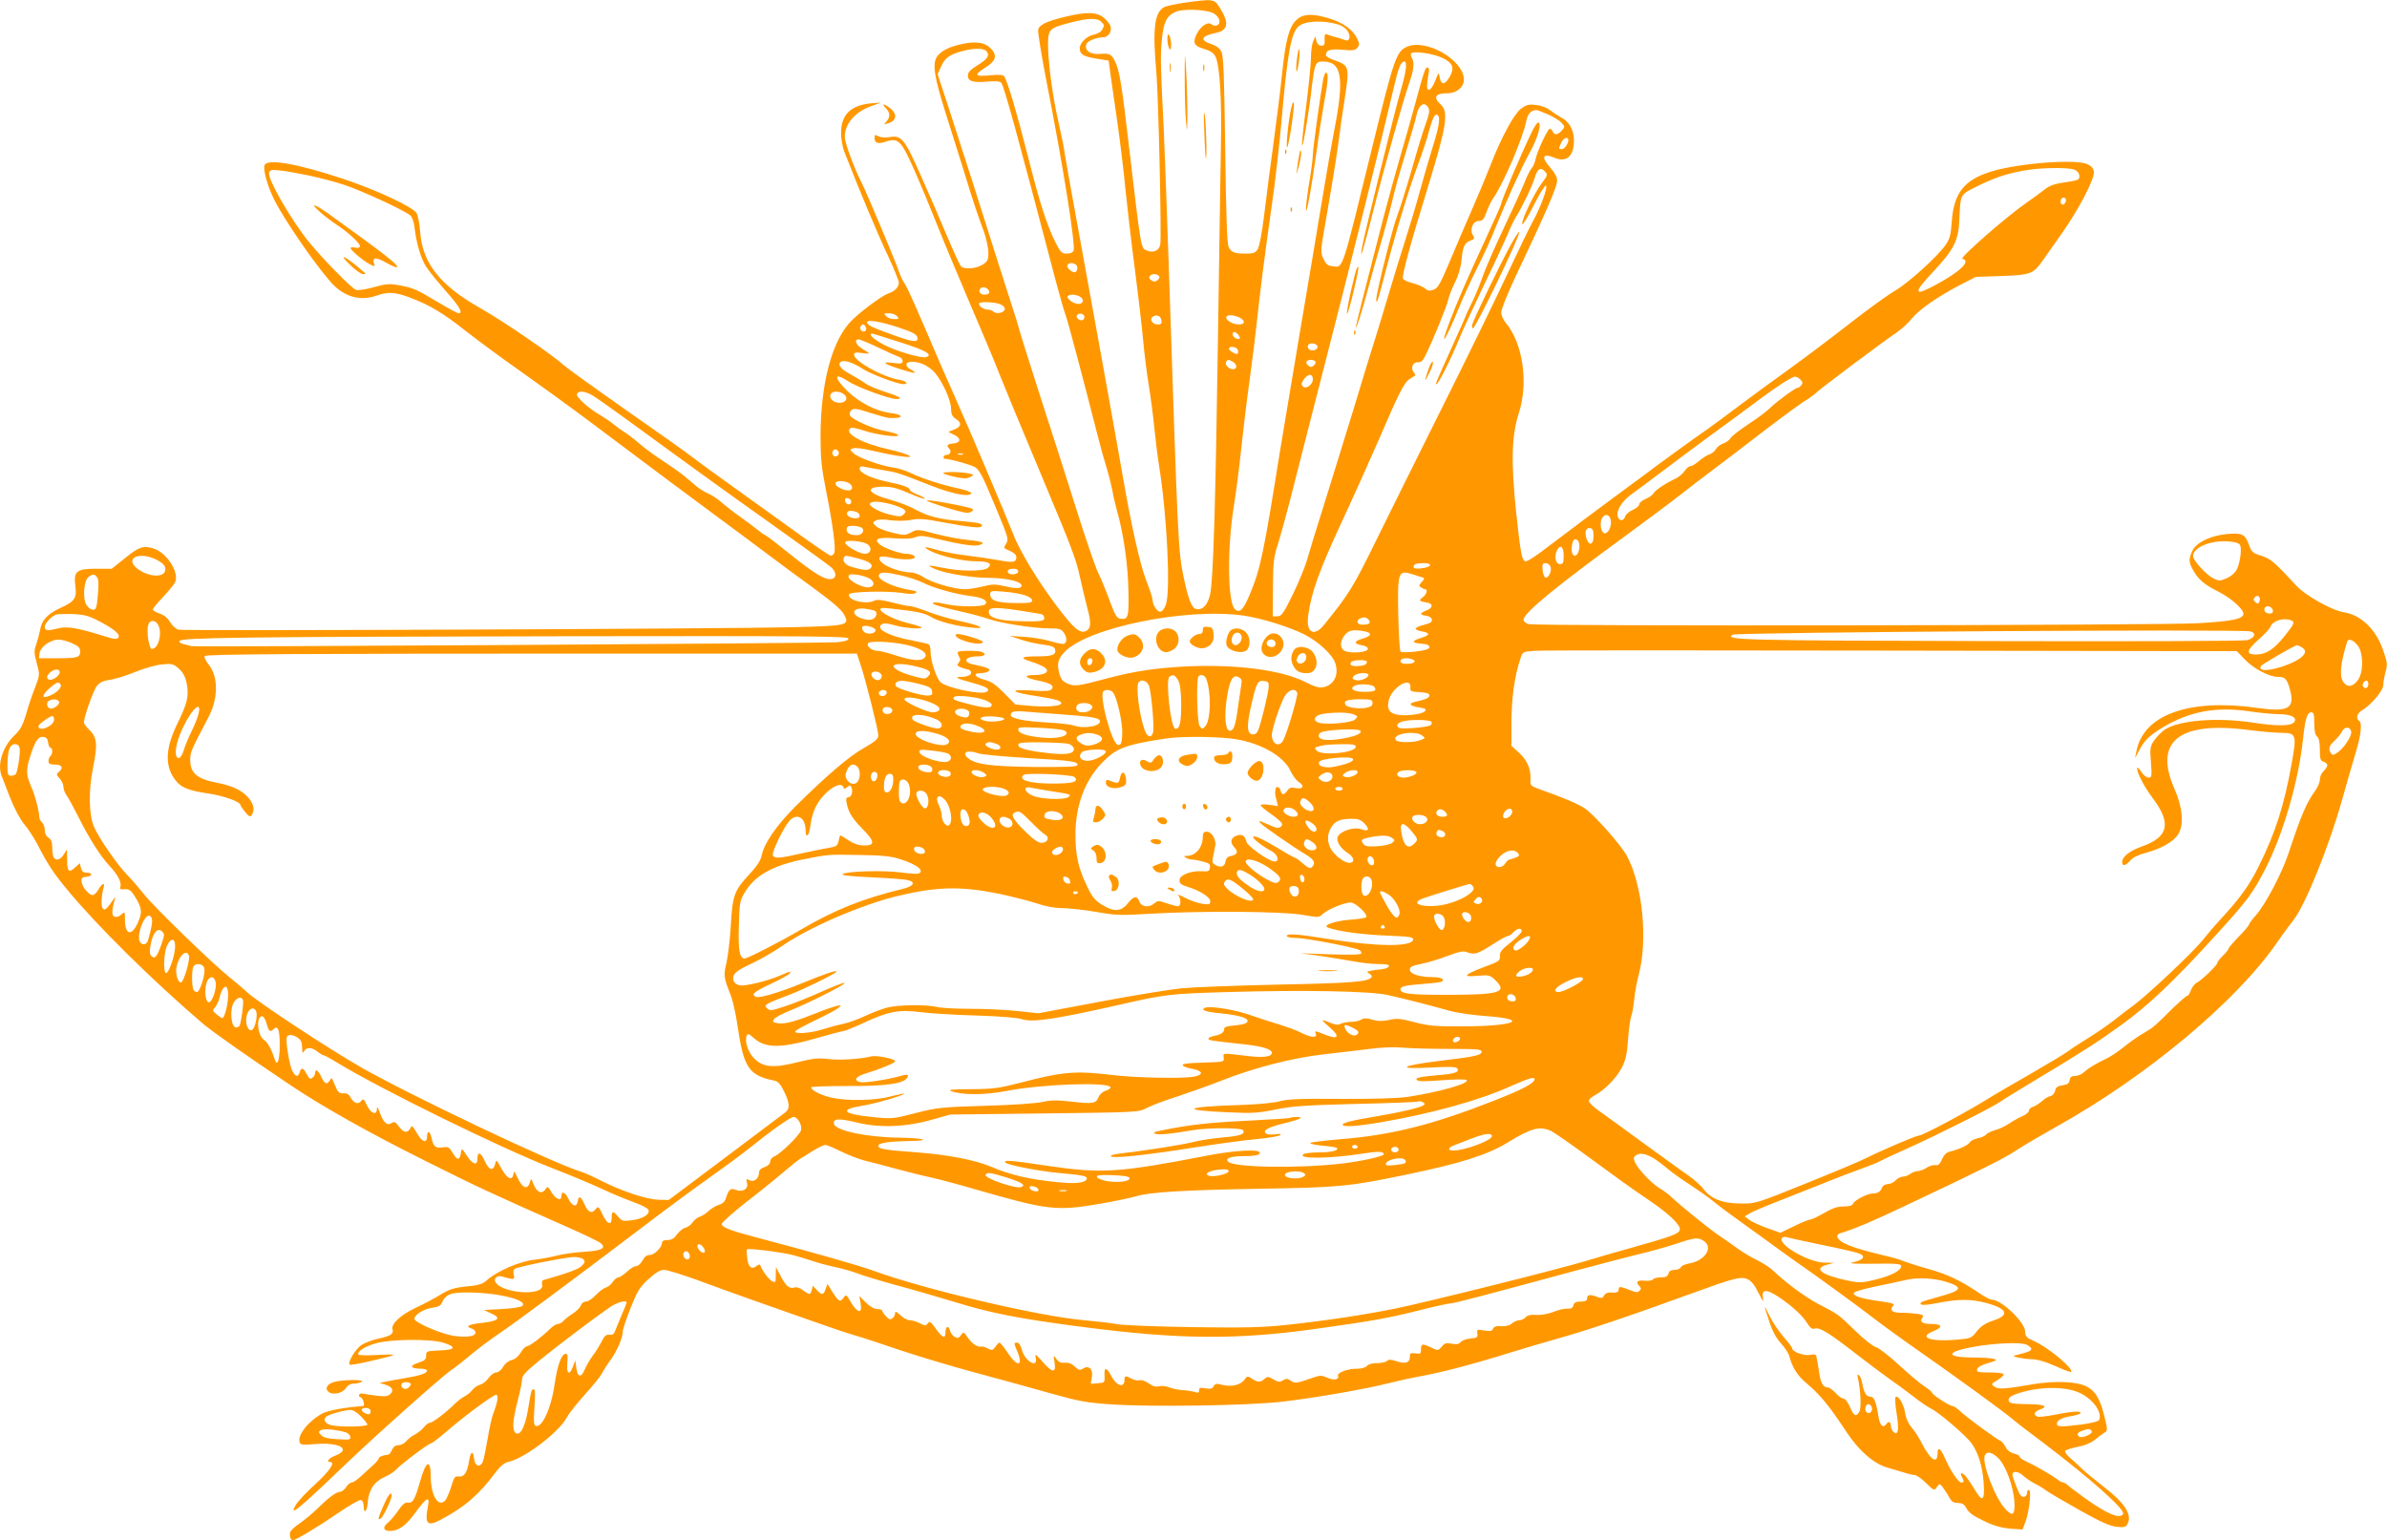 <?xml version="1.0" standalone="no"?>
<!DOCTYPE svg PUBLIC "-//W3C//DTD SVG 20010904//EN"
 "http://www.w3.org/TR/2001/REC-SVG-20010904/DTD/svg10.dtd">
<svg version="1.0" xmlns="http://www.w3.org/2000/svg"
 width="1280pt" height="826pt" viewBox="0 0 1280 826"
 preserveAspectRatio="xMidYMid meet">
<g transform="translate(0,826) scale(0.1,-0.1)"
fill="#ff9800" stroke="none">
<path d="M6355 8246 c-49 -7 -101 -18 -113 -25 -52 -28 -62 -117 -41 -351 11
-125 28 -872 21 -920 -5 -35 -39 -49 -76 -32 -28 12 -28 15 -86 507 -46 394
-56 456 -82 508 -18 37 -30 42 -77 38 -55 -5 -88 19 -75 53 6 17 55 36 90 36
27 0 48 32 39 60 -3 10 -20 31 -36 45 -38 31 -91 33 -207 5 -99 -24 -138 -42
-145 -69 -3 -11 17 -134 44 -273 91 -463 157 -882 146 -912 -4 -10 -18 -16
-37 -16 -26 0 -33 7 -59 58 -47 93 -86 214 -150 468 -58 229 -107 393 -125
423 -7 10 -24 12 -77 7 -81 -8 -88 2 -29 39 56 35 67 60 43 94 -31 40 -77 52
-154 37 -77 -15 -123 -38 -145 -71 -25 -38 -14 -108 45 -295 29 -91 74 -237
102 -325 53 -173 67 -214 105 -317 13 -37 24 -88 24 -113 0 -40 -4 -47 -32
-65 -37 -22 -100 -26 -116 -7 -6 7 -38 77 -72 157 -33 80 -97 227 -142 328
-89 201 -104 219 -172 206 -19 -3 -43 -1 -55 5 -18 10 -21 9 -21 -8 0 -29 17
-35 62 -20 65 21 81 5 150 -151 33 -74 89 -209 125 -300 36 -91 114 -277 173
-415 59 -137 131 -308 159 -380 51 -127 88 -216 232 -560 156 -372 179 -433
199 -525 11 -52 30 -129 41 -172 23 -83 19 -113 -13 -124 -31 -9 -64 20 -153
138 -102 136 -198 294 -234 389 -36 93 -249 595 -301 709 -21 47 -60 135 -86
195 -137 321 -177 411 -193 434 -10 15 -24 44 -31 66 -15 47 -171 418 -200
476 -42 82 -90 213 -90 246 0 69 56 134 142 164 l53 19 -52 -4 c-112 -10 -163
-61 -163 -160 0 -31 8 -77 19 -103 80 -206 182 -449 232 -553 32 -69 59 -135
59 -146 0 -24 -24 -48 -57 -58 -29 -9 -136 -87 -191 -140 -108 -102 -172 -337
-172 -629 0 -112 5 -164 29 -285 35 -173 54 -313 45 -336 -3 -9 -12 -16 -19
-16 -7 0 -95 60 -195 133 -101 72 -251 180 -334 240 -83 59 -176 127 -206 150
-30 24 -192 139 -360 256 -168 118 -318 226 -335 241 -62 57 -325 237 -445
305 -221 124 -315 244 -327 412 -3 43 -12 88 -19 100 -21 34 -217 125 -391
183 -253 84 -415 112 -425 72 -7 -27 18 -114 53 -184 61 -121 252 -394 323
-462 66 -62 145 -80 226 -51 60 21 99 19 176 -10 107 -40 182 -85 299 -178 61
-48 192 -145 292 -215 99 -70 262 -188 361 -262 282 -212 628 -470 706 -527
39 -29 141 -104 226 -168 85 -64 216 -161 291 -215 93 -68 141 -110 155 -135
31 -58 21 -61 -258 -68 -349 -10 -3279 -21 -3310 -14 -15 4 -35 22 -46 41 -13
22 -33 38 -56 46 -20 6 -36 16 -36 22 0 5 24 35 54 66 29 31 58 66 64 78 27
52 -45 164 -119 184 -53 15 -75 7 -152 -56 l-68 -54 -83 0 c-105 0 -122 -13
-112 -90 9 -67 -3 -85 -77 -119 -71 -32 -104 -66 -112 -120 -4 -20 -13 -54
-20 -75 -13 -35 -13 -46 2 -102 17 -62 17 -63 -9 -131 -15 -37 -37 -102 -48
-143 -18 -59 -30 -83 -61 -112 -65 -62 -95 -157 -70 -220 5 -13 26 -66 46
-118 22 -55 53 -114 75 -140 21 -25 52 -72 69 -105 58 -112 86 -155 164 -249
156 -189 449 -479 722 -713 54 -46 232 -171 475 -334 167 -112 417 -253 714
-401 287 -144 365 -180 761 -355 93 -41 178 -82 187 -90 30 -27 5 -40 -90 -46
-49 -3 -115 -12 -148 -21 -32 -8 -84 -18 -114 -21 -85 -9 -204 -61 -261 -112
-21 -19 -43 -26 -108 -32 -67 -7 -92 -15 -139 -44 -31 -19 -91 -51 -134 -71
-81 -38 -132 -86 -123 -116 7 -23 -10 -35 -77 -49 -31 -7 -72 -22 -90 -34 -32
-22 -75 -93 -63 -105 3 -3 49 4 103 17 161 37 167 41 50 35 -65 -4 -108 -2
-108 3 0 19 36 42 95 59 77 23 297 25 364 3 71 -23 63 -38 -21 -41 -70 -3 -73
-4 -73 -28 0 -21 -8 -27 -44 -39 -48 -15 -40 -31 17 -31 17 0 32 -5 32 -10 0
-14 -33 -26 -115 -40 -38 -6 -86 -15 -105 -19 l-35 -8 27 -7 c40 -12 52 -30
32 -51 -13 -13 -28 -15 -73 -10 -31 4 -63 9 -73 11 -21 6 -33 -12 -13 -20 12
-4 23 -45 13 -46 -97 -7 -184 -23 -217 -39 -75 -39 -139 -119 -124 -156 5 -14
18 -15 83 -9 88 7 153 -7 148 -34 -2 -8 -18 -20 -37 -27 -33 -11 -55 -35 -32
-35 31 0 2 -45 -76 -117 -49 -44 -96 -95 -106 -112 -41 -70 10 -29 258 209
164 157 522 477 574 512 25 17 73 55 106 83 33 28 96 75 139 105 92 61 404
293 756 560 135 103 308 231 385 285 77 55 172 124 210 155 119 96 224 170
240 170 23 0 48 -45 40 -72 -8 -27 -110 -126 -142 -139 -13 -5 -23 -17 -23
-28 0 -12 -11 -23 -30 -30 -20 -6 -30 -17 -30 -30 0 -31 -27 -53 -51 -40 -18
9 -19 7 -13 -15 8 -32 -23 -51 -60 -37 -28 11 -38 3 -53 -43 -6 -20 -18 -32
-38 -37 -15 -5 -40 -19 -54 -32 -14 -14 -36 -28 -49 -32 -12 -3 -29 -17 -38
-30 -8 -13 -26 -26 -39 -29 -13 -3 -33 -20 -45 -36 -15 -22 -30 -30 -51 -30
-18 0 -29 -5 -29 -14 0 -25 -41 -66 -65 -66 -17 0 -29 -9 -40 -30 -9 -17 -24
-30 -34 -30 -10 0 -32 -13 -49 -30 -18 -16 -38 -30 -46 -30 -7 0 -21 -11 -30
-24 -8 -14 -26 -28 -38 -31 -13 -4 -37 -23 -54 -41 -18 -19 -41 -34 -52 -34
-12 0 -23 -9 -27 -20 -4 -12 -23 -31 -43 -44 -21 -13 -43 -31 -51 -40 -7 -9
-21 -16 -29 -16 -9 0 -28 -12 -42 -26 -41 -41 -111 -94 -125 -94 -7 0 -22 -15
-33 -34 -13 -21 -31 -36 -49 -40 -17 -4 -35 -18 -45 -36 -10 -17 -25 -30 -37
-30 -11 0 -29 -13 -41 -30 -12 -16 -32 -33 -46 -36 -13 -3 -32 -16 -42 -29 -9
-12 -29 -28 -42 -34 -14 -7 -38 -26 -55 -43 -48 -47 -116 -98 -130 -98 -8 0
-22 -11 -32 -24 -10 -13 -32 -30 -48 -39 -17 -8 -38 -25 -47 -36 -10 -12 -28
-21 -41 -21 -16 0 -28 -9 -35 -25 -6 -14 -15 -25 -19 -26 -31 -3 -48 -10 -52
-20 -2 -7 -14 -22 -27 -33 -13 -12 -42 -38 -63 -58 -22 -21 -47 -38 -54 -38
-8 0 -22 -11 -31 -25 -9 -14 -24 -25 -32 -25 -20 0 -62 -31 -123 -91 -25 -25
-67 -59 -92 -77 -26 -17 -49 -38 -52 -47 -7 -17 1 -45 13 -45 15 0 134 71 243
146 60 41 116 73 123 70 8 -3 14 -16 14 -30 0 -49 18 -35 22 18 5 66 36 112
92 136 22 9 50 28 61 40 25 28 174 140 187 140 5 0 41 28 81 62 93 81 251 198
267 198 14 0 10 -34 -14 -98 -9 -23 -23 -85 -31 -137 -9 -52 -20 -107 -25
-121 -14 -37 -44 -28 -48 14 -4 44 -18 40 -26 -8 -10 -66 -26 -91 -55 -88 -22
3 -26 -3 -42 -56 -10 -33 -25 -66 -33 -74 -36 -37 -76 30 -76 127 0 101 -26
90 -58 -26 -27 -94 -38 -115 -65 -111 -15 2 -29 -9 -51 -42 -17 -25 -41 -53
-53 -63 -33 -26 -29 -47 8 -47 47 0 86 28 140 103 56 77 75 86 64 30 -19 -97
-4 -112 72 -71 129 69 203 134 295 258 22 29 44 46 63 50 88 19 273 159 315
240 10 19 53 73 95 120 42 46 83 97 92 113 8 16 30 51 49 77 35 49 64 118 64
152 0 11 19 67 42 125 36 90 48 110 95 153 40 36 63 50 84 50 17 0 96 -25 177
-54 81 -30 210 -77 287 -104 77 -27 219 -77 315 -111 96 -34 204 -71 240 -81
36 -10 146 -46 245 -80 99 -33 281 -88 405 -121 124 -33 304 -83 400 -110 153
-43 194 -51 325 -60 217 -15 736 -7 920 14 173 20 454 69 570 99 44 11 123 29
175 38 114 21 282 65 474 125 77 24 184 55 236 70 177 49 393 122 745 250 223
81 258 90 294 76 22 -10 39 -30 61 -75 23 -46 29 -53 24 -28 -9 49 16 51 82 8
72 -48 129 -100 155 -142 16 -26 26 -33 40 -29 27 9 79 -24 229 -141 69 -53
148 -112 175 -131 28 -19 81 -58 120 -88 38 -30 83 -61 100 -69 42 -20 187
-144 217 -186 36 -50 59 -123 65 -211 7 -95 -6 -108 -44 -43 -16 25 -36 57
-46 70 -22 29 -42 32 -27 5 13 -26 13 -31 -4 -31 -15 0 -60 68 -90 138 -21 47
-36 54 -36 18 0 -62 -40 -35 -87 59 -14 27 -38 64 -53 81 -17 20 -30 49 -34
77 -7 47 -38 98 -51 85 -4 -4 -2 -43 5 -86 15 -88 9 -122 -15 -102 -8 7 -15
20 -15 30 0 25 -12 32 -25 13 -17 -23 -33 -9 -41 35 -14 87 -24 112 -44 112
-22 0 -35 20 -44 72 -4 21 -12 40 -18 44 -7 5 -9 -1 -5 -17 14 -61 19 -158 8
-178 -17 -32 -30 -26 -51 24 -11 25 -26 45 -35 45 -8 0 -27 13 -42 30 -14 16
-34 30 -44 30 -22 0 -35 23 -43 73 -3 20 -8 53 -12 72 -5 34 -6 35 -38 29 -34
-6 -96 17 -96 36 0 5 -21 33 -47 62 -25 29 -59 79 -75 113 -32 66 -32 63 2
-39 15 -46 36 -84 61 -111 20 -22 41 -54 45 -70 13 -55 43 -103 90 -142 74
-62 122 -120 218 -266 65 -98 146 -168 219 -188 23 -7 61 -18 85 -25 23 -8 50
-14 59 -14 10 0 37 -19 61 -43 42 -41 44 -42 58 -22 15 20 15 20 32 -1 9 -12
25 -36 34 -53 13 -24 24 -31 47 -31 21 0 34 -7 42 -22 17 -32 35 -45 109 -80
44 -21 86 -32 131 -36 l65 -4 16 43 c20 54 32 169 18 169 -6 0 -10 -6 -10 -14
0 -20 -19 -31 -33 -17 -9 9 -28 54 -44 103 -9 30 25 33 55 5 15 -13 43 -33 62
-42 19 -10 49 -27 65 -40 17 -12 97 -59 179 -105 113 -63 161 -84 197 -88 44
-4 49 -2 60 21 21 47 -21 110 -128 192 -50 39 -104 84 -121 100 -16 17 -44 42
-62 57 -17 15 -29 32 -26 37 4 6 34 15 67 22 38 7 73 22 97 41 20 17 43 33 51
38 13 7 12 19 -5 86 -34 139 -76 175 -210 182 -49 3 -118 -2 -171 -11 -150
-26 -187 -29 -208 -13 -19 13 -18 15 18 36 20 12 34 26 31 31 -3 5 -37 9 -75
9 -61 0 -70 2 -67 17 2 11 23 23 58 33 48 14 52 17 30 23 -14 4 -63 7 -110 7
-144 1 -149 28 -10 55 122 23 269 29 299 13 36 -20 31 -32 -19 -45 -25 -6 -47
-12 -50 -13 -14 -5 51 -18 94 -19 33 -1 74 -13 128 -37 44 -20 81 -34 84 -31
16 16 -122 131 -198 165 -41 18 -48 25 -48 50 0 50 -127 172 -179 172 -9 0
-43 18 -76 41 -92 62 -164 96 -264 124 -51 14 -110 33 -131 41 -21 9 -65 22
-97 29 -182 43 -249 69 -261 103 -2 7 5 15 15 18 79 24 185 69 348 147 421
199 533 255 597 298 36 24 135 82 219 129 480 268 957 666 1177 982 35 51 76
106 89 122 62 75 194 401 264 653 23 81 54 191 70 243 30 97 37 164 19 175
-19 12 -10 41 18 57 47 28 112 105 112 133 0 13 5 45 12 70 11 41 10 53 -12
116 -38 112 -118 191 -210 205 -64 10 -207 90 -255 142 -117 127 -140 147
-190 162 -45 14 -51 19 -65 58 -20 57 -38 66 -118 58 -88 -8 -165 -45 -186
-90 -21 -46 -20 -62 8 -110 27 -46 58 -72 134 -110 65 -33 132 -92 132 -117 0
-28 -55 -40 -240 -51 -194 -12 -3551 -17 -3592 -5 -16 4 -28 14 -28 24 0 35
171 176 554 455 110 81 243 180 294 220 51 40 117 91 147 113 30 22 151 114
269 205 119 91 230 173 248 182 17 10 45 30 62 46 32 29 343 262 428 320 26
18 62 51 80 74 39 48 143 120 259 180 l84 43 140 5 c158 6 168 10 224 90 18
25 63 90 102 145 89 127 171 286 167 323 -2 18 -12 31 -33 41 -62 30 -370 6
-518 -39 -145 -45 -200 -115 -211 -269 -5 -70 -10 -91 -32 -123 -44 -64 -199
-204 -272 -247 -37 -21 -146 -100 -242 -175 -96 -75 -242 -185 -324 -244 -82
-59 -203 -147 -269 -197 -65 -49 -138 -103 -162 -120 -103 -72 -259 -185 -365
-265 -63 -47 -134 -99 -156 -115 -38 -28 -228 -169 -383 -287 -35 -26 -70 -48
-78 -48 -22 0 -28 33 -53 264 -28 271 -24 410 14 529 53 161 23 376 -69 485
-14 16 -25 42 -25 57 0 15 32 95 71 179 179 378 228 493 229 528 0 18 -13 42
-35 67 -53 58 -44 82 21 55 64 -27 104 8 104 92 0 56 -24 101 -67 123 -21 12
-50 31 -64 42 -15 12 -47 24 -73 26 -39 5 -51 1 -80 -20 -38 -29 -107 -157
-163 -302 -19 -49 -63 -155 -98 -235 -35 -80 -90 -208 -122 -285 -50 -118 -63
-141 -86 -149 -20 -7 -31 -6 -44 6 -10 9 -40 22 -66 29 -27 6 -51 18 -54 25
-6 17 40 186 138 504 96 313 108 390 65 429 -43 40 -30 61 38 61 46 0 86 33
86 72 0 108 -209 226 -310 175 -52 -26 -66 -66 -175 -510 -173 -706 -161 -671
-218 -665 -26 2 -36 10 -50 40 -18 36 -17 39 22 260 21 122 47 279 56 348 9
69 25 185 37 258 25 160 22 172 -51 197 -28 9 -51 22 -51 29 0 27 23 35 89 29
55 -5 69 -3 80 11 12 15 12 22 -2 50 -22 46 -74 84 -148 107 -91 28 -144 26
-179 -10 -38 -38 -56 -106 -75 -286 -8 -82 -29 -247 -45 -365 -16 -118 -39
-291 -50 -385 -12 -101 -27 -179 -36 -192 -12 -19 -24 -23 -63 -23 -64 0 -80
7 -94 39 -7 17 -13 197 -17 521 -5 382 -9 501 -20 522 -8 18 -27 32 -53 41
-66 22 -57 44 25 61 64 14 70 54 20 133 -31 49 -33 50 -187 29z m150 -56 c34
-17 46 -56 21 -66 -9 -4 -23 -1 -30 6 -20 16 -59 -11 -80 -55 -22 -45 -12 -63
43 -78 33 -10 50 -22 59 -41 23 -47 34 -223 29 -481 -2 -137 -10 -605 -16
-1040 -13 -884 -25 -1284 -42 -1363 -13 -58 -43 -88 -78 -77 -22 7 -41 58 -66
180 -27 134 -29 188 -75 1580 -11 330 -24 690 -29 800 -18 356 -19 399 -11
488 9 98 25 131 73 153 40 18 160 14 202 -6z m-601 -46 c19 -18 19 -20 6 -44
-6 -11 -26 -22 -45 -26 -37 -7 -75 -44 -75 -73 0 -32 19 -44 87 -55 l68 -11 8
-60 c5 -33 21 -152 38 -265 16 -113 36 -277 44 -365 9 -88 31 -279 50 -425 19
-146 39 -319 45 -385 6 -66 19 -174 30 -240 11 -66 24 -169 30 -230 6 -60 17
-150 25 -200 43 -267 63 -674 37 -747 -9 -25 -20 -38 -31 -38 -18 0 -41 38
-41 66 0 8 -15 54 -34 102 -33 85 -82 305 -126 562 -22 130 -204 1139 -267
1480 -20 107 -39 220 -44 250 -4 30 -19 105 -33 165 -31 133 -56 321 -56 415
0 83 7 90 121 119 91 24 143 26 163 5z m1274 -16 c18 -5 40 -21 48 -34 20 -29
11 -59 -14 -49 -9 4 -30 11 -47 15 -16 4 -37 11 -47 15 -13 5 -16 0 -15 -27 2
-27 -2 -33 -18 -33 -12 0 -21 9 -26 25 l-6 25 -12 -28 c-6 -16 -11 -52 -11
-82 0 -29 -9 -123 -19 -207 -26 -209 -33 -273 -27 -267 7 6 43 232 51 319 4
36 11 80 16 98 9 27 15 32 43 32 102 0 116 -87 60 -373 -14 -73 -43 -238 -64
-367 -21 -129 -75 -451 -120 -715 -44 -264 -92 -549 -106 -633 -88 -552 -105
-634 -164 -774 -34 -80 -53 -99 -79 -74 -37 38 -41 315 -7 536 14 85 32 227
41 315 9 88 29 255 45 370 16 116 34 260 40 320 15 146 44 373 80 625 17 113
39 311 51 440 32 373 52 485 93 519 35 30 134 34 214 9z m-1888 -143 c19 -22
6 -42 -50 -76 -37 -23 -50 -37 -50 -55 0 -30 30 -39 110 -31 39 3 63 1 69 -7
15 -18 78 -246 292 -1061 22 -82 46 -168 55 -190 12 -34 87 -316 175 -660 11
-44 31 -116 45 -160 13 -44 26 -98 30 -120 3 -22 14 -69 24 -105 34 -116 59
-292 61 -428 3 -141 -1 -156 -42 -150 -20 2 -30 18 -59 98 -19 52 -47 120 -62
150 -15 31 -68 186 -118 345 -50 160 -137 430 -192 600 -55 171 -106 333 -113
360 -8 28 -20 70 -29 95 -19 58 -136 425 -221 695 -37 116 -94 293 -127 394
l-60 183 18 40 c21 47 45 65 111 83 66 18 118 18 133 0z m2448 -37 c55 -27 64
-55 32 -106 -24 -39 -43 -37 -50 4 -5 28 -6 28 -23 -18 -25 -63 -52 -67 -43
-5 4 23 8 49 9 57 1 8 -2 17 -8 18 -11 4 -19 -19 -70 -208 -20 -74 -54 -193
-75 -265 -21 -71 -62 -220 -91 -330 -110 -428 -149 -580 -148 -590 1 -15 36
96 69 220 16 61 39 142 50 180 37 126 59 208 85 315 14 58 46 168 70 245 24
77 47 156 50 175 12 59 44 80 65 41 7 -15 4 -35 -14 -83 -13 -34 -47 -145 -75
-245 -29 -100 -63 -210 -77 -245 -24 -59 -114 -418 -114 -454 0 -35 10 -4 50
151 53 204 121 430 173 570 23 61 51 146 62 190 14 52 27 80 36 80 25 0 21
-48 -15 -162 -19 -61 -51 -171 -71 -244 -20 -74 -56 -194 -80 -269 -24 -74
-53 -169 -65 -210 -12 -41 -48 -160 -80 -265 -33 -104 -94 -302 -135 -440 -42
-137 -110 -356 -150 -485 -41 -129 -83 -266 -94 -305 -10 -38 -45 -124 -77
-190 -52 -106 -62 -120 -84 -120 l-25 0 1 155 c1 139 4 163 28 236 14 45 53
187 85 315 33 129 95 374 139 544 158 614 330 1302 397 1589 24 105 37 136 56
136 17 0 9 -57 -20 -156 -30 -102 -194 -767 -207 -839 -15 -88 6 -19 59 190
59 234 162 601 197 699 22 64 25 103 11 126 -6 8 -7 18 -4 23 10 16 121 0 171
-25z m564 -302 c29 -13 62 -33 72 -45 18 -20 18 -22 1 -41 -21 -24 -41 -26
-49 -5 -3 8 -10 15 -15 15 -11 0 -66 -116 -76 -161 -4 -19 -13 -41 -21 -50 -8
-8 -26 -44 -40 -80 -14 -35 -64 -145 -111 -244 -47 -99 -98 -216 -113 -260
-15 -44 -42 -108 -59 -142 -17 -34 -31 -64 -31 -67 0 -2 -36 -83 -80 -180 -44
-96 -80 -179 -80 -183 0 -29 74 115 130 252 16 39 73 162 127 275 55 113 110
232 124 265 13 33 33 76 45 96 38 61 91 172 104 216 15 49 31 59 55 33 15 -17
14 -21 -17 -62 -40 -52 -112 -202 -105 -220 2 -7 30 38 61 100 31 62 61 110
66 107 12 -7 -30 -120 -69 -190 -16 -28 -77 -154 -136 -280 -59 -127 -222
-462 -364 -745 -141 -283 -294 -591 -340 -685 -124 -253 -147 -291 -282 -457
-53 -66 -97 -39 -84 51 17 126 60 243 179 500 68 146 158 347 201 446 107 249
135 305 165 323 14 9 27 17 29 19 2 1 -2 9 -8 17 -19 22 -4 56 22 53 15 -1 26
7 39 33 37 73 116 266 123 300 4 19 20 61 36 93 18 35 32 81 36 120 7 75 16
95 49 107 21 8 23 12 12 29 -19 30 1 76 32 76 20 0 27 9 41 47 9 25 25 59 36
75 54 75 162 329 178 416 7 36 26 56 52 57 7 0 36 -11 65 -24z m108 -137 c0
-20 -21 -49 -35 -49 -18 0 -18 2 -3 35 11 25 38 35 38 14z m2714 -159 c26 -9
36 -43 17 -54 -5 -3 -39 -10 -76 -15 -48 -7 -76 -17 -102 -38 -19 -15 -61 -46
-93 -68 -108 -74 -366 -300 -347 -303 48 -10 -9 -67 -138 -137 -123 -67 -129
-50 -24 62 118 125 142 174 146 288 6 135 3 130 91 174 90 45 153 67 248 85
82 17 242 20 278 6z m-9464 -32 c52 -11 136 -33 185 -49 94 -31 328 -139 356
-165 10 -9 20 -39 23 -72 10 -80 33 -158 61 -202 13 -21 60 -79 104 -129 76
-86 96 -121 70 -121 -6 0 -54 26 -108 58 -118 71 -134 78 -210 92 -54 10 -71
8 -136 -10 -42 -12 -84 -18 -95 -15 -23 7 -171 158 -249 252 -97 117 -229 347
-218 377 6 16 15 17 65 11 31 -3 100 -16 152 -27z m9418 -135 c-5 -25 -28 -28
-28 -4 0 12 6 21 16 21 9 0 14 -7 12 -17z m-5309 -342 c14 -9 9 -41 -7 -41
-17 0 -45 27 -38 38 9 14 26 15 45 3z m447 -62 c6 -10 -11 -29 -26 -29 -3 0
-11 4 -19 9 -17 11 -5 31 19 31 10 0 22 -5 26 -11z m-917 -72 c13 -16 5 -27
-20 -27 -21 0 -33 15 -24 30 9 14 31 12 44 -3z m496 -40 c20 -16 13 -37 -13
-37 -24 0 -64 29 -57 41 9 13 48 11 70 -4z m-430 -39 c15 -7 25 -18 23 -27 -4
-19 -46 -27 -61 -12 -6 6 -20 11 -32 11 -21 0 -45 17 -45 32 0 12 86 9 115 -4z
m-555 -63 c10 -12 10 -15 -1 -16 -27 -2 -44 3 -59 17 -12 12 -10 14 17 14 17
0 36 -7 43 -15z m1005 -4 c0 -8 -4 -16 -10 -18 -16 -5 -38 14 -30 26 9 16 40
9 40 -8z m413 -19 c3 -18 -1 -22 -21 -22 -28 0 -45 29 -25 42 21 13 43 4 46
-20z m417 16 c14 -6 25 -17 25 -25 0 -18 -50 -17 -78 3 -41 29 0 46 53 22z
m-1827 -54 c83 -27 102 -39 102 -60 0 -22 -30 -17 -135 21 -114 41 -135 52
-135 67 0 16 75 3 168 -28z m-175 1 c8 -18 -11 -31 -25 -17 -11 11 -3 32 12
32 4 0 10 -7 13 -15z m1997 -40 c7 -9 11 -18 8 -20 -9 -10 -38 7 -38 21 0 18
14 18 30 -1z m-1808 -42 c137 -44 171 -65 135 -78 -22 -9 -166 33 -229 67 -55
30 -84 57 -61 59 4 0 74 -22 155 -48z m-124 -26 c49 -24 99 -46 111 -50 11 -3
21 -13 21 -22 0 -15 -7 -17 -52 -11 -66 8 -49 -6 41 -34 74 -24 97 -25 59 -4
-38 20 -36 44 2 44 45 0 92 -23 125 -61 41 -49 85 -148 85 -191 0 -29 6 -41
25 -54 34 -22 31 -41 -7 -57 l-33 -13 30 -15 c40 -19 39 -43 -2 -47 -35 -3
-40 -11 -22 -29 13 -13 4 -33 -17 -33 -8 0 -14 -4 -14 -10 0 -5 1 -10 3 -10
30 0 157 -36 170 -48 25 -23 37 -46 113 -229 61 -147 64 -157 49 -179 -15 -23
-14 -24 20 -38 23 -10 35 -22 35 -34 0 -28 -17 -31 -95 -16 -39 7 -115 18
-170 25 -55 6 -127 20 -160 30 -66 20 -82 18 -37 -5 54 -28 176 -56 244 -56
71 0 94 -13 63 -37 -25 -18 -151 -17 -239 2 -38 8 -71 13 -73 11 -2 -2 14 -11
35 -19 60 -24 197 -46 287 -46 83 0 166 -18 172 -37 7 -20 -24 -23 -87 -8 -54
12 -69 12 -120 -1 -32 -8 -75 -15 -97 -15 -55 0 -179 36 -221 65 -20 14 -51
25 -68 25 -46 0 -127 27 -153 51 -32 30 -15 42 40 30 55 -13 126 -14 133 -2 7
10 -16 21 -43 21 -33 0 -119 30 -143 50 -36 30 -9 41 84 33 51 -4 87 -2 106 6
25 10 44 9 118 -9 125 -30 194 -40 221 -34 43 11 23 21 -54 28 -43 4 -122 19
-176 33 -95 25 -98 26 -131 8 -31 -17 -36 -17 -104 -1 -39 10 -78 26 -87 36
-16 17 -15 19 2 29 12 6 41 7 79 1 35 -4 79 -4 110 2 41 8 72 6 160 -11 157
-29 210 -35 218 -23 8 14 -13 19 -104 27 -121 10 -181 25 -246 60 -33 19 -96
43 -140 55 -122 33 -141 70 -36 70 43 0 77 -9 136 -35 44 -19 82 -32 85 -30 2
3 -14 13 -37 22 -23 9 -42 20 -42 24 0 14 -35 28 -116 44 -90 19 -154 48 -154
71 0 13 7 15 28 10 15 -3 59 -11 97 -17 74 -12 82 -14 265 -86 111 -43 201
-60 208 -38 2 6 -30 17 -70 26 -90 19 -199 55 -258 84 -25 12 -66 25 -92 28
-65 9 -189 54 -212 77 -19 18 -19 20 -2 26 10 4 53 -1 95 -11 42 -10 109 -24
150 -30 105 -17 69 7 -53 35 -141 32 -237 83 -208 112 7 7 28 4 74 -11 70 -24
200 -40 183 -23 -5 6 -37 15 -70 21 -67 12 -180 63 -188 85 -3 8 1 20 9 27 13
10 31 8 97 -14 45 -14 91 -27 102 -28 80 -6 89 17 10 26 -77 10 -165 55 -230
117 -76 75 -74 104 4 53 46 -31 221 -95 258 -95 40 0 17 14 -65 40 -41 13 -88
33 -105 46 -18 13 -54 35 -80 49 -51 27 -68 52 -47 65 18 11 64 -4 118 -39 46
-29 185 -81 216 -81 33 0 14 18 -25 24 -85 14 -239 99 -239 133 0 12 8 15 40
10 22 -3 40 -4 40 -2 0 2 -16 12 -35 24 -35 20 -47 51 -21 51 8 0 55 -20 104
-43z m2357 3 c0 -18 -33 -26 -47 -12 -6 6 -7 15 -3 22 10 16 50 8 50 -10z
m-428 -15 c3 -9 3 -18 0 -21 -7 -8 -47 15 -47 26 0 16 40 11 47 -5z m-26 -65
c24 -14 25 -40 0 -40 -22 0 -45 25 -36 40 8 13 12 13 36 0z m443 1 c3 -5 -1
-14 -9 -21 -12 -10 -18 -10 -30 0 -18 15 -11 30 15 30 10 0 21 -4 24 -9z m-14
-96 c0 -25 -32 -51 -50 -40 -15 9 -12 26 7 47 23 26 43 23 43 -7z m2615 -1
c12 -12 13 -19 4 -30 -6 -8 -15 -14 -20 -14 -12 0 -109 -71 -144 -105 -16 -17
-69 -57 -117 -88 -48 -32 -92 -66 -98 -76 -5 -10 -23 -24 -39 -29 -16 -6 -34
-19 -40 -31 -6 -11 -21 -23 -33 -27 -13 -4 -38 -20 -56 -35 -18 -16 -39 -29
-47 -29 -8 0 -22 -11 -31 -25 -9 -14 -31 -33 -48 -41 -55 -26 -109 -62 -119
-79 -5 -9 -24 -23 -43 -31 -19 -8 -34 -21 -34 -29 0 -8 -15 -21 -34 -29 -19
-8 -37 -24 -41 -35 -8 -27 -32 -27 -40 -1 -10 31 24 85 77 122 26 18 98 72
160 119 62 47 183 137 269 200 86 63 196 143 243 179 103 77 185 130 202 130
7 0 20 -7 29 -16z m-6474 -87 c20 -12 106 -73 190 -134 349 -255 518 -377 784
-566 154 -110 290 -208 303 -220 25 -23 29 -52 8 -60 -35 -14 -96 23 -253 150
-57 46 -106 83 -109 83 -3 0 -20 11 -38 26 -17 14 -60 46 -96 72 -36 25 -82
61 -102 79 -21 18 -52 39 -70 46 -18 8 -46 25 -62 38 -15 13 -45 38 -65 55
-20 17 -70 52 -111 79 -41 26 -100 69 -130 95 -30 26 -68 55 -85 65 -16 10
-41 28 -55 40 -14 12 -45 33 -70 48 -66 38 -135 101 -126 115 11 19 47 14 87
-11z m1344 9 c26 -19 13 -46 -23 -46 -33 0 -57 22 -48 45 7 19 46 20 71 1z
m-29 -307 c10 -17 -13 -36 -27 -22 -12 12 -4 33 11 33 5 0 12 -5 16 -11z m667
-16 c-7 -2 -19 -2 -25 0 -7 3 -2 5 12 5 14 0 19 -2 13 -5z m-612 -153 c25 -14
25 -40 -1 -40 -29 0 -70 21 -70 37 0 16 43 17 71 3z m14 -100 c0 -22 -29 -18
-33 3 -3 14 1 18 15 15 10 -2 18 -10 18 -18z m213 -14 c29 -8 60 -20 68 -27
13 -11 13 -14 0 -27 -13 -13 -23 -14 -68 -3 -61 13 -122 47 -113 61 9 14 51
12 113 -4z m-184 -42 c9 -3 16 -13 16 -21 0 -22 -64 -13 -68 10 -4 18 21 23
52 11z m4044 -46 c4 -32 -13 -68 -33 -68 -19 0 -29 54 -15 80 15 29 44 22 48
-12z m-4019 -37 c21 -13 5 -41 -23 -41 -37 0 -56 10 -56 31 0 15 7 19 33 19
17 0 38 -4 46 -9z m3926 -46 c0 -48 -23 -55 -38 -12 -11 35 -2 59 20 55 14 -2
18 -13 18 -43z m-77 -39 c6 -29 -7 -66 -23 -66 -18 0 -23 39 -10 78 7 18 29
10 33 -12z m-3811 -9 c21 -20 10 -47 -19 -47 -28 0 -100 40 -106 59 -7 20 104
10 125 -12z m7354 2 c12 -18 2 -96 -17 -134 -10 -18 -32 -37 -54 -46 -34 -15
-41 -15 -69 -2 -40 20 -111 97 -111 121 0 45 90 84 183 79 37 -2 62 -9 68 -18z
m-3626 -60 c0 -37 -3 -44 -20 -44 -24 0 -32 42 -15 75 18 33 35 18 35 -31z
m-7549 -19 c44 -22 57 -40 48 -65 -14 -35 -94 -26 -148 16 -70 55 9 93 100 49z
m3762 6 c67 -18 87 -33 71 -53 -12 -14 -40 -12 -106 8 -31 10 -48 32 -37 50 7
12 9 11 72 -5z m3070 -38 c-5 -15 -88 -24 -88 -10 0 16 13 22 53 22 26 0 37
-4 35 -12z m647 -8 c7 -23 -12 -63 -28 -57 -7 2 -13 20 -15 40 -3 31 0 37 17
37 11 0 22 -9 26 -20z m-2855 -25 c0 -16 -45 -21 -54 -6 -8 12 4 21 31 21 14
0 23 -6 23 -15z m-627 -21 c40 -9 93 -27 119 -40 56 -28 171 -60 250 -70 66
-7 100 -26 81 -45 -14 -14 -141 -14 -204 0 -56 13 -86 14 -73 2 5 -5 61 -21
124 -35 63 -14 140 -34 170 -45 66 -23 244 -51 329 -51 53 0 62 -3 77 -25 20
-31 15 -61 -11 -58 -11 1 -45 9 -75 18 -30 8 -89 18 -130 20 l-75 5 59 -20
c32 -11 86 -23 119 -27 49 -6 62 -12 65 -27 6 -28 -15 -36 -102 -36 -84 0 -90
-9 -21 -30 22 -7 50 -19 63 -27 36 -22 11 -43 -50 -43 -64 0 -54 -15 20 -30
68 -14 87 -27 71 -46 -8 -10 -33 -12 -107 -7 -131 8 -111 -10 33 -31 102 -16
137 -27 123 -42 -12 -12 -89 -16 -165 -9 l-78 7 -59 60 c-45 46 -70 63 -104
72 -53 13 -69 36 -25 36 15 0 35 4 42 9 12 8 10 12 -10 20 -13 5 -41 12 -61
16 -69 11 -58 45 15 45 38 0 50 13 21 24 -20 8 -119 8 -127 0 -3 -3 -1 -14 5
-24 9 -14 9 -22 -1 -34 -11 -13 -9 -17 14 -26 14 -5 30 -10 35 -10 5 0 12 -5
16 -11 9 -15 -15 -29 -50 -29 -42 0 -29 -8 55 -31 81 -22 102 -35 80 -49 -30
-18 -220 22 -249 53 -23 25 -52 115 -52 163 0 18 -4 35 -9 38 -5 4 -47 13 -93
22 -93 17 -168 48 -168 70 0 24 24 26 81 10 54 -17 172 -22 134 -7 -11 5 -42
14 -68 20 -62 15 -140 52 -145 70 -4 12 7 13 59 7 137 -15 175 -23 209 -43 40
-25 129 -49 215 -58 93 -11 57 10 -60 35 -55 12 -133 35 -173 51 -41 16 -83
29 -95 29 -12 0 -55 9 -96 20 -51 13 -80 16 -92 9 -44 -23 -147 2 -136 34 5
15 211 19 286 7 32 -6 60 -6 69 -1 13 7 7 11 -23 16 -101 17 -186 59 -171 83
10 16 34 15 119 -4z m2746 5 c20 -7 42 -14 50 -16 11 -3 10 -8 -5 -24 -16 -17
-16 -22 -4 -29 8 -6 18 -10 23 -10 15 0 6 -30 -15 -44 -22 -16 -18 -21 26 -28
32 -5 30 -28 -3 -41 -38 -14 -40 -25 -4 -29 17 -2 29 -10 31 -20 3 -13 -8 -20
-42 -29 -55 -14 -59 -26 -11 -35 46 -8 44 -20 -5 -35 -52 -16 -51 -27 3 -31
29 -2 42 -8 42 -18 0 -11 -19 -17 -73 -24 -43 -5 -77 -5 -82 0 -4 5 -10 95
-12 200 -4 231 -1 239 81 213z m-7059 -14 c9 -10 10 -37 5 -95 -6 -69 -10 -80
-26 -80 -10 0 -26 11 -35 25 -22 34 -15 132 11 151 24 18 30 17 45 -1z m4145
-9 c30 -19 23 -46 -11 -46 -35 0 -104 37 -104 57 0 13 8 15 45 11 25 -3 56
-13 70 -22z m830 -88 c23 -7 40 -19 40 -28 0 -12 -16 -15 -90 -14 -98 1 -135
13 -135 46 0 20 4 21 73 15 39 -3 90 -11 112 -19z m6621 -33 c-5 -14 -9 -15
-21 -5 -12 10 -13 16 -4 27 15 18 34 1 25 -22z m-6528 -70 c6 -2 12 -11 12
-20 0 -17 -26 -19 -145 -16 -89 3 -141 16 -150 38 -13 36 17 40 147 21 68 -10
129 -20 136 -23z m6600 22 c2 -11 -3 -17 -17 -17 -23 0 -35 15 -26 31 10 15
39 6 43 -14z m-7496 -3 c14 -9 9 -33 -10 -43 -13 -7 -31 -6 -57 1 -69 22 -54
64 19 53 22 -3 43 -8 48 -11z m-4155 -58 c81 -43 112 -71 96 -87 -8 -8 -25 -6
-59 5 -150 47 -212 59 -258 47 -62 -15 -76 -14 -76 7 0 19 33 55 60 66 8 3 49
4 90 3 64 -3 86 -9 147 -41z m6130 33 c93 -13 245 -60 327 -101 74 -37 152
-109 166 -154 21 -62 -6 -117 -62 -129 -23 -5 -46 1 -101 29 -125 62 -357 93
-617 83 -177 -8 -293 -25 -447 -66 -153 -41 -170 -43 -208 -27 -27 12 -36 23
-45 56 -13 49 -7 76 28 113 123 131 650 239 959 196z m672 -22 c14 -18 4 -27
-31 -27 -43 0 -35 36 8 39 6 1 17 -5 23 -12z m4945 -3 c24 -9 20 -19 -34 -86
-57 -71 -98 -97 -151 -98 -57 0 -54 21 11 79 32 28 61 59 65 70 10 31 69 50
109 35z m-11433 -31 c19 -49 -4 -123 -37 -123 -15 0 -30 96 -19 129 9 31 43
27 56 -6z m3844 -23 c0 -20 -49 -25 -64 -6 -7 8 -10 19 -7 24 9 15 71 -2 71
-18z m2624 -6 c41 -8 35 -26 -13 -39 -46 -13 -48 -28 -4 -35 20 -3 33 -11 33
-20 0 -19 -94 -26 -125 -10 -26 14 -26 50 1 84 21 27 47 32 108 20z m4749 0
c33 -9 23 -36 -18 -47 -21 -5 -588 -7 -1385 -5 -1330 3 -1418 6 -1374 34 21
14 2728 31 2777 18z m-7518 -38 c0 -10 -18 -16 -62 -20 -71 -6 -3442 -27
-3461 -21 -7 2 -25 6 -40 10 -16 3 -27 11 -24 18 6 18 355 22 2075 25 1301 2
1512 0 1512 -12z m-4162 -26 c33 -15 42 -24 42 -43 0 -33 -14 -37 -126 -37
l-95 0 3 27 c4 34 59 73 102 73 17 0 50 -9 74 -20z m12256 -13 c30 -40 30
-144 0 -184 -28 -38 -58 -41 -79 -9 -21 32 -15 97 21 214 6 21 35 10 58 -21z
m-7757 -2 c63 -19 89 -41 72 -61 -17 -21 -69 -17 -155 11 -42 14 -86 25 -98
25 -31 0 -61 24 -51 40 10 17 159 7 232 -15z m7454 -5 c33 -18 23 -45 -28 -73
-92 -49 -213 -68 -189 -29 7 11 182 112 194 112 2 0 12 -5 23 -10z m-303 -67
c48 -50 131 -93 178 -93 38 0 48 -11 64 -69 27 -101 -9 -121 -178 -97 -365 51
-609 -37 -646 -234 l-7 -35 21 39 c29 56 56 82 131 127 141 84 282 110 456 85
60 -9 133 -16 164 -16 66 0 101 -19 80 -44 -17 -20 -92 -21 -221 -1 -191 29
-396 13 -472 -38 -18 -13 -43 -38 -56 -57 -22 -32 -24 -42 -18 -117 6 -77 5
-83 -13 -83 -11 0 -28 14 -40 33 -11 17 -21 25 -21 17 0 -27 39 -101 85 -162
100 -133 83 -207 -58 -257 -67 -23 -107 -55 -107 -84 0 -24 18 -21 43 8 14 17
44 31 82 41 83 22 152 61 176 101 31 50 23 145 -20 241 -113 255 21 365 391
318 69 -9 151 -16 182 -16 79 0 82 -10 56 -158 -42 -234 -89 -381 -181 -564
-49 -98 -97 -164 -198 -274 -31 -33 -77 -87 -103 -120 -52 -64 -296 -294 -368
-346 -25 -18 -72 -54 -106 -81 -33 -26 -96 -69 -140 -96 -43 -27 -91 -58 -105
-69 -14 -11 -100 -63 -192 -116 -92 -53 -184 -106 -205 -119 -131 -83 -381
-217 -403 -217 -14 0 -204 -81 -279 -119 -30 -16 -176 -77 -325 -137 -267
-108 -271 -109 -350 -108 -96 0 -159 24 -199 76 -14 20 -54 55 -89 79 -34 23
-142 102 -240 173 -98 72 -203 148 -233 169 -30 21 -54 45 -54 53 0 7 14 21
31 30 52 26 119 95 146 149 20 39 28 72 33 150 4 55 12 111 17 125 6 14 13 57
17 95 4 39 14 93 22 122 52 188 23 486 -63 645 -32 58 -175 220 -225 253 -36
24 -120 60 -238 101 -53 19 -55 21 -53 54 3 55 -17 102 -61 143 l-41 37 0 133
c1 127 16 238 48 335 12 37 12 37 77 42 36 3 898 3 1915 1 l1850 -3 43 -45z
m-7425 -23 c28 -81 97 -357 97 -383 0 -19 -16 -33 -77 -68 -81 -45 -207 -154
-373 -319 -98 -99 -165 -196 -176 -260 -5 -23 -25 -55 -63 -96 -83 -88 -93
-115 -102 -274 -4 -74 -15 -165 -23 -201 -17 -69 -15 -83 22 -175 11 -28 28
-102 37 -165 33 -226 60 -266 197 -294 19 -4 33 -18 52 -57 30 -61 33 -93 9
-112 -10 -8 -155 -117 -323 -243 l-304 -228 -53 1 c-65 2 -191 43 -303 99 -47
24 -96 46 -110 50 -148 44 -904 403 -1180 559 -177 101 -555 350 -615 405 -22
21 -62 54 -88 75 -92 73 -403 374 -462 447 -33 41 -78 93 -100 115 -48 49
-148 195 -171 250 -28 66 -30 195 -5 317 25 124 22 163 -20 203 -16 15 -29 33
-29 40 0 29 51 173 70 196 14 18 33 27 67 32 26 3 88 22 137 42 49 20 115 39
146 41 52 5 60 3 89 -23 24 -22 35 -43 42 -79 13 -68 4 -105 -49 -214 -69
-140 -70 -238 -3 -315 28 -31 69 -47 167 -61 86 -13 174 -45 174 -63 0 -4 11
-20 25 -37 21 -25 26 -28 35 -15 17 25 11 57 -16 90 -35 41 -85 65 -164 81
-114 21 -150 52 -150 125 0 40 5 52 96 224 55 103 56 220 3 286 -16 21 -26 41
-21 46 10 10 492 13 2142 13 l1355 0 18 -55z m2961 24 c25 -10 8 -24 -30 -24
-24 0 -34 5 -34 15 0 15 35 20 64 9z m-244 -13 c0 -15 -17 -22 -50 -23 -34 -1
-45 6 -35 21 8 13 85 15 85 2z m-2417 -25 c72 -17 88 -30 64 -53 -15 -15 -20
-15 -79 1 -150 41 -136 88 15 52z m-4593 -31 c0 -22 -48 -51 -62 -37 -9 9 -7
17 7 32 21 23 55 27 55 5z m4408 -18 c2 -9 -4 -20 -13 -23 -20 -8 -50 19 -40
36 10 17 49 8 53 -13z m2610 1 c-6 -18 -52 -33 -73 -24 -14 5 -15 9 -5 21 15
19 84 21 78 3z m-1022 -23 c11 -18 16 -51 18 -117 1 -110 -7 -151 -32 -146
-24 5 -53 265 -31 279 21 13 27 11 45 -16z m153 3 c27 -73 24 -224 -7 -254
-14 -15 -17 -15 -29 2 -14 19 -19 254 -6 267 13 14 34 6 42 -15z m187 -31 c-3
-18 -10 -70 -17 -116 -14 -106 -24 -133 -47 -129 -22 4 -28 82 -12 182 14 89
32 121 61 105 17 -9 20 -17 15 -42z m-1726 5 c54 -14 66 -21 68 -39 3 -19 -1
-23 -26 -23 -37 0 -159 37 -167 50 -10 17 5 30 33 29 15 0 56 -8 92 -17z
m1231 -9 c13 -35 30 -223 22 -251 -8 -30 -28 -27 -42 6 -31 78 -53 247 -34
265 16 16 44 5 54 -20z m642 -8 c-2 -33 -38 -183 -55 -228 -8 -20 -17 -27 -32
-25 -30 4 -32 44 -6 157 28 122 34 133 68 129 23 -3 27 -7 25 -33z m5897 15
c0 -11 -7 -20 -15 -20 -15 0 -21 21 -8 33 12 13 23 7 23 -13z m-12375 -1 c9
-14 -20 -44 -56 -59 -45 -19 -48 -2 -7 36 40 36 53 41 63 23z m7238 -16 c-2
-20 3 -22 50 -25 37 -2 52 -7 52 -17 0 -14 -19 -22 -78 -35 -37 -9 -27 -22 24
-30 33 -5 39 -9 30 -20 -14 -16 -97 -27 -146 -19 -47 8 -61 33 -46 84 21 68
120 123 114 62z m-194 4 c16 -21 3 -27 -55 -27 -53 0 -78 15 -53 31 22 14 95
11 108 -4z m-2615 -26 c3 -5 0 -13 -7 -19 -15 -13 -42 1 -33 17 9 13 33 15 40
2z m1214 -4 c22 -26 53 -166 50 -224 -3 -50 -6 -58 -22 -58 -32 0 -104 263
-79 288 11 11 40 8 51 -6z m988 -2 c6 -16 -61 -240 -79 -262 -23 -31 -57 -9
-57 37 0 30 48 172 70 208 21 34 56 43 66 17z m-1678 -38 c19 -7 37 -17 39
-23 7 -23 -30 -23 -110 -3 -95 25 -100 27 -91 41 8 12 108 3 162 -15z m-324
-2 c62 -18 92 -38 82 -53 -4 -7 -19 -12 -34 -12 -32 0 -152 55 -152 70 0 14
43 12 104 -5z m-4638 -7 c8 -12 -22 -38 -43 -38 -20 0 -28 30 -12 41 20 12 47
11 55 -3z m7044 -8 c0 -14 -9 -21 -35 -26 -40 -7 -101 2 -110 16 -13 21 9 30
76 30 62 0 69 -2 69 -20z m-1511 -9 c22 -14 -4 -41 -40 -41 -31 0 -44 13 -35
35 6 17 53 20 75 6z m-4783 -43 c-3 -18 -20 -62 -38 -98 -17 -35 -37 -82 -43
-105 -7 -22 -18 -40 -26 -40 -24 0 -22 56 6 126 44 113 117 196 101 117z
m3719 12 c0 -18 -33 -26 -47 -12 -6 6 -7 15 -3 22 10 16 50 8 50 -10z m404 1
c8 -5 11 -16 7 -26 -5 -13 -13 -15 -34 -10 -33 8 -46 20 -38 34 9 13 46 14 65
2z m491 -21 c166 -12 208 -19 216 -32 19 -30 -82 -50 -140 -28 -14 5 -74 12
-133 15 -129 7 -203 22 -203 40 0 19 19 24 75 19 28 -2 111 -8 185 -14z m1576
0 c26 -10 26 -12 11 -28 -19 -18 -145 -30 -193 -18 -37 10 -27 39 16 47 58 10
137 10 166 -1z m5154 -49 c0 -40 5 -63 15 -71 10 -8 15 -31 15 -71 0 -49 3
-59 20 -64 11 -3 20 -12 20 -19 0 -7 -9 -21 -20 -31 -11 -10 -20 -30 -20 -45
0 -14 -11 -41 -24 -59 -46 -62 -76 -131 -142 -331 -37 -113 -126 -282 -181
-343 -18 -20 -33 -41 -33 -45 0 -5 -25 -34 -55 -65 -30 -31 -55 -60 -55 -65 0
-4 -13 -21 -30 -37 -16 -16 -30 -33 -30 -39 0 -12 -82 -91 -110 -106 -12 -6
-26 -25 -32 -41 -5 -16 -14 -29 -19 -29 -5 0 -39 -30 -77 -66 -88 -88 -106
-104 -129 -117 -10 -7 -34 -21 -52 -32 -18 -11 -57 -39 -85 -62 -29 -23 -68
-49 -87 -58 -60 -29 -101 -53 -123 -74 -12 -12 -34 -21 -48 -21 -20 0 -27 -6
-30 -22 -2 -18 -11 -24 -38 -28 -26 -4 -36 -11 -40 -30 -3 -14 -14 -26 -25
-28 -11 -2 -31 -14 -45 -27 -14 -12 -35 -26 -47 -30 -13 -3 -23 -13 -23 -21 0
-8 -15 -21 -34 -29 -19 -8 -51 -26 -72 -40 -20 -14 -54 -30 -74 -35 -21 -6
-43 -16 -49 -24 -7 -8 -27 -17 -46 -20 -19 -4 -38 -14 -43 -23 -9 -15 -60 -38
-111 -50 -14 -4 -29 -19 -37 -40 -12 -26 -20 -34 -37 -31 -12 1 -33 -5 -47
-15 -13 -9 -34 -17 -45 -17 -12 0 -30 -7 -41 -15 -10 -8 -28 -15 -40 -15 -11
0 -29 -9 -39 -20 -10 -11 -29 -20 -42 -20 -13 0 -26 -8 -30 -17 -8 -23 -23
-33 -49 -33 -29 0 -100 -36 -107 -55 -5 -10 -20 -15 -51 -15 -33 0 -60 -9
-105 -35 -32 -19 -66 -35 -74 -35 -7 0 -47 -16 -87 -36 l-73 -35 -74 26 c-40
15 -83 35 -95 45 l-22 17 25 15 c13 9 96 44 184 78 88 35 198 78 245 97 47 19
123 48 170 65 47 17 90 34 95 38 6 4 76 37 157 73 159 72 445 215 493 248 17
12 89 56 160 99 291 175 350 213 487 311 150 108 286 237 520 495 161 177 187
212 256 345 95 186 178 470 202 699 12 110 22 140 45 140 12 0 15 -14 15 -59z
m-7392 23 c34 -14 43 -41 17 -50 -16 -7 -132 33 -141 47 -19 32 50 34 124 3z
m-4728 -3 c0 -34 -82 -69 -84 -36 -1 10 61 55 75 55 5 0 9 -8 9 -19z m5095 4
c0 -12 -68 -19 -102 -11 -47 12 -23 27 40 24 34 -2 62 -7 62 -13z m2291 -16
c3 -6 1 -15 -6 -19 -17 -10 -145 -21 -165 -14 -22 9 -14 27 16 35 40 12 147
10 155 -2z m-2431 -23 c69 -29 25 -48 -57 -25 -21 5 -38 13 -38 18 0 25 44 28
95 7z m458 -22 c9 -3 17 -10 17 -15 0 -20 -57 -31 -125 -25 -85 7 -135 23
-135 44 0 13 15 14 113 9 62 -3 121 -9 130 -13z m6905 -7 c5 -23 -40 -91 -74
-113 -22 -15 -27 -15 -35 -3 -15 24 -10 39 20 67 16 15 34 37 40 50 14 27 44
26 49 -1z m-5313 4 c9 -15 -26 -30 -102 -43 -80 -13 -126 -6 -121 20 2 12 17
19 48 23 74 10 168 10 175 0z m-2266 -17 c53 -16 75 -39 50 -55 -30 -20 -169
26 -169 55 0 21 50 21 119 0z m855 -4 c39 -14 32 -37 -15 -52 -34 -10 -46 -9
-67 3 -35 19 -38 37 -10 48 31 13 61 13 92 1z m1742 -4 c18 -14 18 -15 -9 -25
-37 -15 -124 -14 -133 1 -20 32 101 53 142 24z m-7368 -38 c2 -16 8 -28 13
-28 12 0 12 -37 -1 -45 -5 -3 -10 -15 -10 -26 0 -15 7 -19 35 -19 38 0 47 -18
20 -40 -14 -12 -13 -15 5 -35 11 -12 20 -32 20 -44 0 -13 8 -35 19 -49 10 -15
37 -64 60 -110 60 -120 118 -211 167 -264 47 -50 68 -92 59 -115 -3 -9 1 -14
13 -12 34 3 42 -2 66 -40 37 -59 40 -83 17 -135 -34 -79 -71 -72 -71 13 0 43
0 44 -20 26 -11 -10 -26 -15 -36 -11 -16 6 -15 35 2 94 4 14 2 13 -8 -2 -38
-54 -47 -62 -58 -46 -9 14 -6 68 6 113 8 27 -9 20 -28 -13 -9 -17 -23 -30 -31
-30 -20 0 -56 42 -59 70 -3 21 2 26 25 28 34 4 36 22 2 22 -18 0 -26 7 -31 26
l-6 25 -22 -20 c-36 -34 -46 -27 -46 37 l-1 57 -17 -27 c-18 -31 -47 -37 -56
-12 -3 9 -6 32 -6 52 0 26 -6 41 -20 50 -12 7 -20 23 -20 41 0 16 -7 34 -15
41 -8 7 -15 21 -15 31 0 30 -21 111 -40 154 -30 69 -32 92 -10 163 27 87 45
114 73 110 16 -2 23 -11 25 -30z m6339 22 c148 -16 287 -91 324 -176 11 -23
30 -49 44 -58 33 -21 22 -40 -18 -32 -23 5 -33 2 -44 -14 -18 -25 -29 -25 -36
0 -6 25 -27 26 -28 3 -2 -23 -2 -24 7 -57 l7 -29 -47 7 c-25 4 -46 3 -46 -2 0
-5 24 -25 54 -46 30 -21 57 -44 60 -52 6 -16 -17 -29 -36 -21 -7 3 -31 13 -53
22 -36 16 -38 16 -25 0 14 -16 180 -131 246 -170 40 -24 50 -43 31 -63 -12
-12 -19 -9 -50 17 -19 17 -38 31 -42 31 -4 0 -44 22 -89 50 -89 53 -136 74
-136 61 0 -11 55 -53 98 -75 33 -17 45 -56 17 -56 -29 0 -145 81 -151 106 -8
33 -25 43 -52 33 -33 -12 -38 -36 -13 -63 24 -25 16 -40 -24 -48 -12 -2 -21
-13 -23 -26 -4 -29 -24 -37 -52 -22 -18 9 -21 18 -16 41 3 16 9 43 12 59 8 37
-18 80 -46 80 -14 0 -20 -7 -20 -24 0 -61 -37 -106 -88 -106 -15 0 -15 -2 -2
-10 8 -5 24 -10 35 -10 11 0 37 -5 58 -11 31 -8 38 -14 35 -32 -3 -19 -9 -22
-43 -19 -60 3 -120 -21 -120 -48 0 -18 9 -25 41 -35 65 -19 124 -56 124 -78 0
-17 -5 -19 -41 -14 -23 3 -65 17 -93 32 -28 14 -45 21 -38 14 16 -17 16 -59
-1 -59 -7 0 -35 7 -61 16 -43 15 -48 15 -65 0 -28 -25 -70 -21 -81 9 -13 34
-30 31 -63 -10 -36 -45 -75 -46 -139 -6 -38 24 -53 43 -81 103 -46 96 -60 164
-60 273 0 156 51 291 145 387 74 76 124 95 343 128 74 11 237 11 342 0z
m-1252 -30 c26 -10 26 -30 0 -30 -26 0 -66 20 -60 30 8 13 27 13 60 0z m385 1
c14 -4 26 -15 28 -24 6 -29 -38 -37 -135 -26 -114 13 -163 26 -163 44 0 12 21
15 123 14 67 -1 133 -4 147 -8z m-5625 -21 c6 -19 -9 -122 -20 -141 -4 -5 -15
-9 -26 -9 -17 0 -19 7 -19 59 0 33 4 71 10 85 11 31 46 35 55 6z m7165 5 c0
-32 -185 -50 -210 -20 -10 12 -10 16 1 19 32 11 58 14 132 15 61 1 77 -2 77
-14z m-2187 -36 c24 -13 21 -38 -5 -44 -35 -9 -142 27 -146 49 -4 17 1 18 65
11 37 -4 76 -11 86 -16z m847 11 c0 -18 -63 -50 -98 -50 -36 0 -52 21 -32 45
14 17 130 22 130 5z m-684 -10 c15 -6 134 -17 263 -25 241 -14 275 -19 268
-39 -3 -8 -70 -10 -232 -9 -237 3 -317 14 -357 50 -33 30 3 43 58 23z m2009
-30 c7 -12 -28 -27 -96 -41 -51 -11 -94 1 -86 24 6 20 171 35 182 17z m-2657
-42 c20 -20 15 -76 -8 -88 -27 -15 -64 21 -54 53 13 45 38 59 62 35z m386 6
c19 -7 21 -33 4 -35 -36 -4 -73 16 -62 32 6 10 35 12 58 3z m112 -35 c10 -18
-11 -31 -40 -23 -36 9 -34 34 3 34 17 0 33 -5 37 -11z m180 -3 c18 -14 18 -15
1 -22 -21 -8 -67 10 -67 26 0 15 43 12 66 -4z m2004 4 c0 -16 -46 -34 -67 -26
-17 7 -17 8 1 22 23 16 66 19 66 4z m315 0 c7 -12 -36 -30 -70 -30 -29 0 -43
19 -24 31 19 12 86 11 94 -1z m-2893 -6 c3 -3 4 -14 1 -25 -8 -28 -33 -24 -33
6 0 23 18 34 32 19z m2443 -18 c0 -26 -38 -39 -62 -20 -17 14 -17 14 2 29 26
21 60 15 60 -9z m-2355 -17 c0 -38 -16 -69 -35 -69 -10 0 -15 10 -15 28 0 47
11 72 31 72 15 0 19 -7 19 -31z m972 14 c25 -26 -8 -35 -116 -35 -124 0 -187
18 -158 46 12 13 259 3 274 -11z m-892 -32 c24 -46 1 -121 -34 -108 -12 5 -16
19 -16 60 0 30 3 57 7 60 12 13 32 7 43 -12z m-347 -23 c3 -10 7 -10 20 1 14
11 18 11 23 -2 9 -24 0 -52 -16 -52 -9 0 -14 -8 -12 -20 8 -55 29 -91 83 -146
71 -71 74 -94 12 -93 -28 0 -56 10 -82 27 -22 15 -42 27 -45 27 -2 0 -6 -13
-9 -29 -5 -25 -12 -31 -44 -36 -21 -3 -87 -17 -148 -30 -126 -29 -153 -31
-161 -11 -6 16 59 151 89 184 42 45 87 18 87 -54 0 -43 19 -26 25 24 10 78 34
129 82 177 46 44 87 58 96 33z m861 -8 c29 -11 34 -28 10 -37 -25 -9 -124 16
-124 33 0 17 74 20 114 4z m241 -11 c120 -19 119 -19 106 -32 -18 -18 -148
-14 -193 6 -46 19 -54 53 -10 43 15 -3 59 -11 97 -17z m1575 11 c0 -5 -9 -10
-20 -10 -11 0 -20 5 -20 10 0 6 9 10 20 10 11 0 20 -4 20 -10z m-2230 -30 c15
-28 9 -75 -10 -75 -17 0 -54 70 -45 85 11 17 44 11 55 -10z m95 -27 c33 -33
48 -123 23 -139 -15 -9 -38 23 -38 53 0 13 -7 37 -15 54 -23 44 -3 66 30 32z
m1961 -18 c40 -40 9 -63 -37 -27 -14 12 -20 25 -16 35 9 24 24 21 53 -8z m-83
-39 c24 -19 21 -36 -6 -36 -30 0 -62 24 -53 38 9 16 37 15 59 -2z m1161 -24
c-14 -22 -44 -28 -44 -8 0 23 31 49 44 36 7 -7 8 -15 0 -28z m-2914 2 c16 -40
12 -64 -9 -64 -19 0 -31 25 -31 68 0 31 28 28 40 -4z m2558 14 c19 -19 14 -28
-12 -28 -27 0 -41 14 -31 30 8 14 28 13 43 -2z m-2423 -45 c33 -49 -8 -58 -55
-12 -23 24 -28 34 -20 45 15 17 54 0 75 -33z m203 -10 c31 -32 66 -63 76 -69
27 -14 14 -44 -19 -44 -18 0 -45 19 -90 64 -63 62 -78 89 -52 99 23 10 29 7
85 -50z m157 44 c29 -22 9 -40 -37 -34 -46 6 -53 11 -45 32 8 19 56 20 82 2z
m1963 -19 c16 -16 -3 -38 -33 -38 -26 0 -50 24 -40 40 8 14 58 13 73 -2z
m-2237 -8 c22 -12 25 -38 5 -46 -22 -8 -56 14 -56 36 0 22 20 26 51 10z m1905
-25 c31 -32 24 -47 -16 -32 -36 14 -106 -7 -124 -36 -15 -23 9 -65 52 -92 32
-20 39 -48 12 -52 -23 -5 -78 34 -100 69 -24 40 -25 81 -3 118 21 37 47 48
106 49 38 1 53 -4 73 -24z m-278 -1 c25 -17 30 -44 8 -44 -8 0 -22 10 -30 22
-28 39 -17 50 22 22z m531 -41 c36 -43 36 -46 15 -67 -34 -34 -58 -12 -70 63
-9 54 13 55 55 4z m165 1 c23 -9 20 -34 -3 -34 -22 0 -35 15 -26 30 7 12 8 12
29 4z m-270 -37 c17 -12 17 -14 1 -27 -9 -8 -45 -16 -79 -18 -48 -3 -65 -1
-75 12 -17 21 -11 27 36 36 61 12 98 11 117 -3z m-426 -23 c29 -20 28 -44 -2
-44 -28 0 -51 24 -42 45 7 19 16 19 44 -1z m-2094 -30 c9 -3 16 -13 16 -21 0
-21 -54 -13 -58 10 -4 18 13 22 42 11z m756 -9 c0 -21 -39 -40 -54 -25 -8 8
-6 15 8 26 25 18 46 18 46 -1z m2440 -20 c10 -12 8 -16 -15 -25 -14 -5 -29
-10 -33 -10 -4 0 -13 -9 -20 -20 -16 -26 -52 -27 -52 -2 0 19 34 55 60 65 27
10 47 7 60 -8z m-3308 -34 c77 -25 119 -54 102 -71 -8 -8 -34 -8 -100 1 -97
13 -300 7 -316 -9 -6 -6 45 -12 158 -17 92 -4 179 -11 193 -15 44 -11 30 -33
-29 -47 -214 -52 -364 -112 -543 -217 -120 -70 -288 -156 -304 -156 -27 0 -35
42 -31 174 3 122 5 134 30 178 56 94 151 147 323 181 124 25 130 25 295 22
126 -2 167 -6 222 -24z m2536 -9 c2 -14 -2 -22 -11 -22 -17 0 -30 27 -21 41 9
16 29 4 32 -19z m-570 -32 c65 -44 78 -62 57 -80 -11 -9 -25 -6 -63 15 -55 30
-112 78 -112 94 0 24 60 9 118 -29z m-98 -39 c39 -23 80 -63 80 -78 0 -22 -39
-15 -84 16 -53 37 -70 57 -62 76 6 16 23 12 66 -14z m295 -24 c0 -26 -20 -25
-23 2 -3 16 1 22 10 19 7 -3 13 -12 13 -21z m-1257 -11 c3 -13 -1 -17 -14 -14
-11 2 -20 11 -22 22 -3 13 1 17 14 14 11 -2 20 -11 22 -22z m1617 4 c12 -37
-15 -93 -41 -83 -14 5 -19 58 -8 87 9 23 41 20 49 -4z m-682 -53 c26 -22 47
-44 47 -49 0 -27 -105 17 -145 62 -14 16 -15 22 -5 35 15 18 34 9 103 -48z
m1226 19 c25 -30 -91 -92 -190 -103 -93 -9 -144 14 -81 38 31 12 244 78 253
79 4 0 12 -6 18 -14z m-934 -26 c0 -32 -30 -39 -45 -10 -14 26 -4 42 23 38 16
-2 22 -10 22 -28z m-1603 -14 c69 -15 159 -38 199 -51 46 -16 95 -25 135 -25
34 0 115 -9 181 -20 107 -19 134 -20 292 -10 272 16 708 13 815 -6 87 -15 89
-15 111 6 26 24 114 60 148 60 26 0 93 -63 83 -78 -3 -5 -41 -11 -83 -14 -79
-5 -154 -30 -123 -42 52 -20 176 -37 308 -43 131 -5 152 -8 150 -22 -8 -40
-196 -38 -458 4 -168 27 -220 30 -220 15 0 -5 24 -10 53 -10 48 0 315 -51 337
-65 6 -3 10 -11 10 -17 0 -8 -48 -9 -162 -6 l-163 6 96 -13 c53 -8 133 -21
179 -29 45 -9 109 -16 142 -16 43 0 59 -3 56 -12 -3 -7 -20 -14 -39 -16 -19
-1 -45 -5 -59 -8 -22 -5 -23 -7 -7 -15 10 -6 15 -14 12 -19 -16 -25 -102 -32
-495 -40 -228 -5 -464 -14 -525 -20 -60 -6 -258 -38 -438 -72 l-329 -62 -111
12 c-62 7 -175 12 -252 12 -77 0 -158 4 -180 10 -57 14 -211 12 -270 -4 -27
-7 -79 -27 -115 -44 -36 -17 -90 -37 -120 -43 -30 -6 -81 -20 -112 -30 -61
-20 -154 -26 -143 -9 3 6 52 32 108 59 56 27 111 56 122 65 19 17 19 17 -10
11 -16 -4 -64 -20 -105 -37 -108 -43 -167 -60 -203 -56 -57 5 -36 29 58 68
114 46 315 149 293 149 -9 1 -67 -22 -129 -50 -62 -28 -148 -62 -191 -76 -73
-24 -80 -25 -95 -10 -18 18 -12 22 122 73 85 33 241 110 250 123 7 12 -67 -13
-185 -62 -111 -46 -226 -81 -245 -73 -31 11 -12 28 79 70 51 24 96 49 100 55
10 15 6 14 -47 -9 -67 -30 -195 -61 -222 -54 -13 3 -26 13 -30 21 -13 35 8 56
94 95 47 22 120 64 162 93 137 97 429 224 622 270 213 51 339 54 549 11z m418
10 c0 -11 -19 -15 -25 -6 -3 5 1 10 9 10 9 0 16 -2 16 -4z m1670 -16 c32 -23
63 -81 54 -104 -12 -32 -31 -17 -72 56 -18 32 -32 60 -32 63 0 11 23 4 50 -15z
m496 -21 c9 -16 -12 -33 -31 -25 -14 5 -15 9 -5 21 15 18 26 19 36 4z m-58
-93 c6 -28 -13 -40 -32 -21 -9 9 -16 23 -16 31 0 22 44 13 48 -10z m-149 0
c15 -18 11 -68 -6 -73 -13 -5 -43 46 -43 72 0 19 34 20 49 1z m-6925 -12 c5
-14 -1 -49 -20 -116 -7 -25 -32 -30 -44 -8 -18 34 20 140 50 140 5 0 11 -7 14
-16z m6611 -44 c3 -5 -1 -10 -10 -10 -9 0 -13 5 -10 10 3 6 8 10 10 10 2 0 7
-4 10 -10z m-6559 -93 c-24 -68 -34 -81 -53 -65 -10 8 -12 23 -7 52 12 73 38
106 64 80 13 -13 12 -20 -4 -67z m7294 69 c0 -7 -27 -34 -59 -60 -49 -38 -59
-51 -58 -73 2 -25 -4 -29 -80 -57 -113 -43 -126 -57 -41 -49 63 5 67 5 98 -25
66 -64 20 -77 -265 -77 -199 0 -245 6 -245 30 0 16 25 21 139 30 40 3 78 8 82
11 20 12 -5 24 -49 24 -70 0 -122 17 -122 40 0 15 12 21 58 30 31 6 95 25 140
42 72 27 88 30 114 20 36 -13 54 -7 138 47 35 23 68 41 75 41 7 0 20 9 30 20
21 23 45 26 45 6z m40 -45 c-13 -26 -61 -62 -74 -58 -21 7 -11 31 23 54 43 29
66 31 51 4z m-7261 -38 c-1 -46 -31 -135 -47 -141 -17 -5 -15 100 2 143 21 48
46 47 45 -2z m74 -47 c8 -20 -27 -139 -41 -144 -17 -5 -32 43 -26 80 12 62 53
101 67 64z m82 -66 c9 -28 -22 -130 -39 -130 -8 0 -17 7 -20 16 -8 20 -8 98 0
118 9 23 51 20 59 -4z m7125 -9 c0 -14 -25 -31 -58 -37 -38 -8 -42 8 -10 30
24 17 68 22 68 7z m-7064 -66 c8 -33 -17 -110 -36 -110 -19 0 -26 69 -11 108
13 34 39 35 47 2z m7332 13 c-5 -16 -105 -68 -130 -68 -35 0 -18 26 35 52 56
29 101 36 95 16z m-7265 -91 c-1 -49 -20 -117 -31 -117 -4 1 -18 10 -31 21
-22 18 -22 21 -8 37 8 9 19 31 23 47 18 78 50 86 47 12z m6219 7 c77 -17 215
-52 333 -85 39 -11 126 -23 193 -28 238 -17 158 -54 -118 -55 -152 -1 -187 2
-264 22 -75 20 -96 22 -138 12 -37 -7 -60 -7 -90 2 -31 9 -44 9 -59 0 -10 -7
-35 -12 -55 -12 -19 0 -44 -5 -54 -10 -14 -8 -30 -6 -56 5 -53 22 -54 19 -5
-23 58 -50 49 -69 -20 -42 -60 24 -60 24 -53 5 9 -22 -29 -19 -79 7 -23 12
-76 31 -117 44 -41 12 -108 34 -148 48 -82 30 -220 53 -249 42 -29 -11 1 -23
82 -30 95 -10 145 -24 145 -41 0 -14 -27 -21 -95 -27 -16 -2 -30 -7 -30 -13 0
-21 -16 -33 -50 -39 -19 -4 -35 -11 -35 -16 0 -9 12 -11 181 -29 109 -12 159
-27 159 -47 0 -22 -47 -28 -146 -15 -120 14 -116 15 -112 -11 3 -22 0 -23 -97
-26 -111 -3 -140 -8 -115 -21 8 -5 32 -11 53 -15 21 -4 37 -13 37 -20 0 -8
-16 -16 -37 -20 -67 -11 -315 -6 -438 9 -197 24 -266 18 -492 -41 -116 -30
-146 -34 -265 -35 -99 0 -127 -3 -108 -10 55 -22 181 -22 294 0 189 37 543 50
561 21 3 -5 -9 -13 -25 -19 -17 -5 -34 -21 -39 -34 -14 -35 -30 -38 -142 -25
-80 9 -112 9 -157 -1 -33 -8 -165 -17 -307 -21 -236 -7 -257 -9 -375 -39 -123
-32 -126 -32 -235 -21 -156 16 -177 40 -52 60 65 10 232 58 225 65 -1 1 -34
-5 -73 -15 -84 -23 -236 -25 -317 -6 -57 13 -108 39 -108 55 0 4 87 7 193 7
198 -1 294 11 318 40 17 21 8 25 -32 14 -63 -19 -196 -39 -217 -33 -39 10 -23
31 36 48 70 21 152 55 152 64 0 13 -100 33 -127 26 -60 -15 -172 -22 -233 -14
-54 6 -82 3 -166 -18 -127 -32 -182 -27 -230 21 -33 33 -52 91 -40 122 5 13
12 11 41 -15 62 -54 146 -53 346 5 65 19 123 34 130 34 7 0 57 20 111 45 134
62 187 72 307 57 53 -7 188 -15 301 -18 126 -4 219 -12 242 -20 53 -18 177 0
513 76 254 58 276 61 590 70 405 12 764 5 857 -16z m686 -17 c2 -11 -3 -17
-17 -17 -23 0 -35 15 -26 31 10 15 39 6 43 -14z m-6825 -10 c5 -13 -10 -124
-19 -139 -3 -4 -11 -8 -18 -8 -28 0 -36 102 -10 138 17 24 39 29 47 9z m71
-62 c7 -19 -3 -75 -17 -93 -16 -20 -37 6 -37 47 0 52 39 85 54 46z m56 -65
c11 -42 19 -47 37 -29 23 23 33 -3 33 -86 0 -79 -13 -118 -26 -78 -17 54 -39
94 -59 107 -35 23 -43 126 -9 126 7 0 18 -18 24 -40z m5850 -55 c-19 -23 -69
9 -70 43 0 9 12 6 41 -8 33 -17 38 -24 29 -35z m-5682 -21 c16 -11 22 -25 22
-52 1 -30 3 -34 11 -19 13 23 40 22 72 -3 14 -11 29 -20 34 -20 4 0 35 -16 68
-37 237 -144 874 -457 1155 -567 91 -35 208 -84 260 -108 52 -25 130 -57 173
-73 43 -15 81 -34 84 -43 10 -24 -30 -48 -89 -56 -48 -6 -55 -4 -73 19 -27 33
-35 32 -35 -5 0 -45 -23 -37 -49 17 -20 42 -24 46 -36 30 -20 -28 -41 -20 -60
23 -20 45 -32 51 -37 18 -5 -35 -31 -27 -51 15 -17 36 -37 42 -37 11 0 -27
-31 -14 -52 21 -20 35 -21 35 -35 15 -19 -26 -46 -13 -63 32 -11 28 -14 30
-17 13 -12 -50 -42 -39 -70 24 -15 33 -17 34 -20 13 -7 -37 -35 -22 -65 33
-26 48 -27 49 -33 22 -10 -40 -34 -33 -56 18 -21 47 -39 52 -39 9 0 -37 -26
-29 -57 19 -26 40 -28 41 -31 17 -6 -43 -20 -45 -43 -5 -20 33 -25 37 -55 32
-38 -6 -51 5 -60 51 -8 38 -24 42 -24 7 0 -37 -25 -31 -51 13 -30 50 -29 49
-40 29 -15 -25 -36 -21 -60 12 -18 25 -25 28 -40 18 -24 -15 -43 3 -63 58 -11
30 -15 34 -15 17 -1 -36 -33 -23 -54 22 -16 34 -20 36 -30 22 -15 -21 -40 -13
-57 19 -9 16 -20 23 -37 22 -26 -2 -32 5 -53 58 -10 26 -13 27 -21 12 -15 -26
-28 -21 -46 18 -17 36 -33 46 -33 21 0 -7 -6 -19 -14 -25 -12 -10 -18 -7 -31
18 -18 36 -30 39 -38 11 -8 -30 -26 -24 -42 13 -15 36 -34 156 -27 175 5 17
33 15 60 -4z m6232 -4 c0 -12 -28 -25 -36 -17 -9 9 6 27 22 27 8 0 14 -5 14
-10z m-60 -55 c145 0 175 -2 175 -14 0 -20 -32 -27 -224 -50 -212 -26 -239
-46 -50 -36 103 6 138 4 144 -5 12 -19 -13 -28 -95 -35 -107 -9 -134 -15 -122
-27 8 -8 49 -8 134 -1 68 5 127 6 132 1 21 -17 -144 -64 -314 -90 -55 -8 -183
-12 -359 -11 -216 2 -286 -1 -330 -13 -33 -9 -120 -17 -216 -20 -295 -9 -323
-28 -58 -39 129 -6 161 -4 253 15 88 18 157 23 432 30 180 4 331 10 335 13 5
3 15 1 23 -4 13 -8 13 -10 0 -18 -18 -12 -126 -37 -245 -57 -130 -21 -185 -35
-185 -45 0 -14 69 -10 196 11 277 47 541 120 705 195 104 46 134 54 127 33 -7
-20 -72 -54 -213 -109 -329 -130 -553 -187 -835 -209 -80 -7 -149 -15 -153
-19 -4 -5 25 -11 64 -15 40 -3 75 -9 78 -12 13 -13 -30 -24 -94 -24 -38 0 -77
-4 -84 -9 -43 -27 145 -25 318 3 83 13 111 12 111 -4 0 -11 -117 -37 -226 -50
-235 -27 -577 -21 -608 10 -18 18 14 30 81 30 67 0 96 7 87 21 -10 17 -138 9
-269 -16 -492 -95 -574 -100 -874 -56 -192 29 -235 32 -219 16 13 -13 177 -45
283 -55 135 -12 158 -17 152 -33 -7 -21 -63 -27 -162 -16 -154 16 -245 38
-350 82 -88 37 -230 64 -395 77 -175 13 -210 18 -210 35 0 16 53 24 170 26
121 2 75 16 -57 18 -174 2 -344 38 -351 74 -6 29 25 31 124 7 123 -30 264 -24
404 16 l95 27 505 6 c504 6 505 6 549 29 24 13 98 41 165 62 66 22 173 60 236
85 175 69 380 122 549 141 80 9 191 22 246 29 61 8 129 11 175 7 41 -4 154 -7
250 -7z m545 -439 c18 -8 117 -77 220 -153 103 -76 232 -169 288 -206 120 -80
189 -144 185 -171 -3 -22 -43 -37 -258 -97 -80 -22 -190 -54 -245 -71 -149
-45 -857 -222 -1030 -257 -177 -35 -371 -64 -585 -87 -124 -13 -223 -15 -500
-11 -190 3 -370 10 -400 16 -30 6 -109 15 -175 21 -235 19 -861 166 -1130 265
-79 29 -329 100 -640 182 -129 34 -175 52 -175 69 0 8 59 60 131 117 73 56
163 129 201 162 39 33 78 64 87 70 9 5 40 24 68 42 29 18 60 33 68 33 9 0 47
-16 85 -35 39 -19 96 -41 127 -49 32 -8 108 -27 168 -44 61 -16 146 -38 190
-47 44 -10 150 -38 235 -63 384 -111 436 -118 665 -78 83 14 172 33 198 41 73
22 256 33 657 40 434 7 484 12 792 76 293 61 432 105 541 171 128 78 169 90
232 64z m-315 -29 c0 -23 -145 -77 -207 -77 -32 0 -29 16 5 28 15 6 56 22 92
36 73 28 110 32 110 13z m-720 -57 c0 -5 -7 -10 -15 -10 -8 0 -15 5 -15 10 0
6 7 10 15 10 8 0 15 -4 15 -10z m220 -15 c0 -8 -9 -15 -20 -15 -11 0 -20 7
-20 15 0 8 9 15 20 15 11 0 20 -7 20 -15z m1382 -56 c18 -13 49 -36 68 -53 19
-16 71 -53 115 -81 44 -29 98 -67 121 -86 23 -19 74 -58 115 -87 41 -29 117
-84 169 -122 52 -38 122 -89 155 -112 109 -75 349 -250 430 -313 44 -34 150
-111 235 -170 207 -145 456 -326 503 -366 21 -18 96 -76 166 -128 246 -186
440 -358 426 -380 -17 -29 -85 -1 -205 85 -41 30 -82 60 -91 69 -9 8 -20 15
-26 15 -6 0 -21 8 -34 19 -28 21 -118 73 -166 95 -18 8 -33 19 -33 25 0 5 -14
12 -30 16 -19 4 -36 17 -45 35 -8 15 -20 30 -27 33 -20 7 -190 132 -219 161
-15 14 -32 26 -39 26 -16 0 -110 61 -110 72 0 4 -18 19 -40 33 -22 14 -84 66
-137 115 -54 50 -110 93 -124 96 -14 3 -64 42 -110 87 -95 92 -89 87 -198 144
-70 36 -179 117 -248 184 -13 12 -49 35 -80 51 -32 15 -78 43 -103 61 -25 18
-74 53 -110 77 -60 42 -192 149 -250 203 -14 13 -41 34 -61 45 -43 26 -114
101 -131 138 -10 22 -10 28 6 39 21 16 62 6 108 -26z m-1347 0 c11 -16 0 -21
-56 -27 -41 -4 -51 -2 -47 9 8 23 91 38 103 18z m-947 -61 c-5 -15 -83 -32
-106 -23 -31 12 13 32 76 34 23 1 32 -3 30 -11z m402 -8 c13 -9 13 -11 0 -20
-27 -17 -100 -10 -100 10 0 18 76 25 100 10z m-1591 -25 c82 -26 104 -41 77
-51 -29 -11 -202 49 -191 66 9 15 26 12 114 -15z m658 -2 c6 -18 -60 -27 -120
-17 -28 5 -52 15 -55 22 -3 10 16 12 84 10 56 -2 89 -7 91 -15z m-489 -61 c3
-9 -3 -13 -19 -10 -12 1 -24 9 -27 16 -3 9 3 13 19 10 12 -1 24 -9 27 -16z
m150 -9 c-10 -2 -26 -2 -35 0 -10 3 -2 5 17 5 19 0 27 -2 18 -5z m4051 -289
c96 -19 185 -40 198 -45 42 -16 26 -37 -37 -50 -20 -5 27 -7 115 -6 122 2 150
-1 150 -12 0 -24 -48 -50 -133 -72 -78 -19 -87 -20 -155 -6 -140 29 -186 65
-109 85 l37 10 -54 1 c-83 2 -247 96 -226 131 4 6 14 9 23 6 10 -3 95 -22 191
-42z m-631 20 c50 -35 4 -105 -78 -119 -23 -4 -44 -13 -47 -21 -3 -8 -18 -14
-33 -14 -19 0 -29 -6 -33 -20 -4 -15 -14 -20 -40 -20 -20 0 -39 -5 -43 -11 -3
-6 -24 -9 -45 -7 -40 4 -50 -7 -27 -30 9 -9 9 -15 0 -24 -10 -10 -19 -9 -45 1
-58 23 -67 24 -67 7 0 -16 -9 -20 -47 -17 -12 1 -26 -6 -31 -16 -9 -16 -15
-16 -43 -6 -35 13 -49 10 -49 -13 0 -9 -11 -14 -34 -14 -25 0 -35 -5 -39 -20
-3 -14 -13 -19 -29 -18 -13 1 -37 -3 -54 -9 -51 -20 -88 -27 -125 -24 -22 1
-40 -3 -48 -13 -8 -9 -23 -16 -34 -16 -11 0 -29 -8 -39 -17 -12 -11 -33 -16
-57 -15 -28 2 -40 -2 -45 -14 -5 -13 -14 -14 -47 -9 -38 7 -40 6 -37 -16 3
-21 -1 -24 -37 -27 -22 -2 -45 -10 -52 -19 -9 -11 -21 -14 -48 -9 -30 6 -39 3
-54 -16 -19 -22 -20 -22 -55 -5 -49 23 -56 22 -56 -9 0 -23 -3 -26 -30 -22
-26 4 -30 1 -30 -19 0 -31 -23 -39 -71 -23 -30 10 -42 11 -51 2 -7 -7 -31 -12
-54 -12 -25 0 -47 -6 -54 -15 -8 -9 -28 -15 -49 -15 -49 2 -113 -21 -106 -38
8 -21 -24 -26 -58 -10 -26 12 -38 13 -67 3 -102 -35 -103 -35 -127 -20 -19 13
-26 13 -43 3 -17 -11 -26 -10 -52 5 -28 16 -32 16 -48 2 -21 -19 -35 -19 -66
1 -24 16 -26 16 -40 -4 -20 -29 -70 -41 -118 -29 -33 9 -40 7 -48 -7 -8 -14
-18 -16 -44 -11 -28 5 -34 3 -34 -11 0 -13 -5 -15 -22 -9 -13 4 -42 9 -66 10
-24 2 -56 8 -72 15 -16 7 -41 9 -55 6 -18 -5 -34 0 -54 15 -17 12 -38 20 -49
17 -10 -3 -30 1 -43 8 -33 18 -39 17 -39 -5 0 -47 -43 -34 -71 20 -25 49 -39
50 -36 2 2 -37 1 -38 -36 -41 l-38 -3 6 34 c8 43 -15 68 -47 48 -17 -11 -24
-9 -45 11 -16 15 -34 22 -53 20 -20 -2 -33 3 -45 20 -16 23 -17 22 -10 -19 9
-58 -11 -57 -65 5 -37 42 -41 44 -36 20 13 -59 -58 -18 -74 42 -6 24 -17 40
-25 40 -19 0 -19 -2 0 -47 34 -81 1 -87 -51 -8 -20 30 -40 55 -44 55 -4 0 -14
-10 -22 -22 -14 -20 -18 -21 -40 -10 -13 7 -28 12 -34 11 -20 -6 -50 13 -73
46 -23 34 -24 35 -38 15 -11 -16 -18 -18 -33 -10 -11 6 -23 22 -26 35 -8 30
-24 23 -24 -11 0 -36 -17 -29 -52 21 -27 38 -33 42 -43 28 -10 -14 -14 -14
-43 1 -17 9 -41 16 -53 16 -13 0 -36 12 -51 27 -21 20 -28 23 -28 11 0 -9 -6
-21 -14 -27 -11 -10 -19 -7 -35 10 -12 13 -21 26 -21 31 0 4 -12 8 -26 8 -16
0 -39 13 -61 35 l-35 35 7 -40 c10 -56 -16 -54 -51 5 -26 45 -27 45 -41 25
-18 -25 -26 -20 -60 33 l-26 42 -10 -28 c-11 -33 -20 -34 -47 -5 l-21 23 -6
-23 c-7 -27 -13 -27 -46 -2 -17 14 -34 19 -49 15 -27 -7 -45 9 -76 70 l-21 40
-1 -43 c0 -40 -1 -42 -21 -32 -18 10 -53 58 -62 85 -2 6 -10 4 -20 -4 -26 -21
-44 -7 -50 40 -3 24 -4 46 -2 49 5 8 189 -15 248 -31 23 -6 68 -19 100 -30 32
-11 88 -26 126 -34 37 -8 91 -23 119 -34 28 -11 120 -39 204 -62 84 -22 224
-63 310 -89 196 -61 351 -92 693 -136 522 -68 830 -70 1260 -9 308 43 383 57
557 101 75 19 145 34 155 34 18 0 168 39 654 171 141 38 303 80 360 94 57 13
145 38 194 54 104 35 122 37 153 15z m-5364 -37 c6 -9 7 -19 3 -23 -9 -9 -37
15 -37 33 0 18 20 12 34 -10z m-77 -33 c9 -23 -11 -38 -26 -20 -13 16 -7 36
10 36 5 0 12 -7 16 -16z m-568 -28 c10 -11 7 -19 -11 -36 -19 -17 -66 -35
-205 -75 -6 -2 -9 -13 -6 -24 17 -65 -227 -48 -252 18 -7 17 14 32 35 26 67
-19 71 -19 65 8 -4 16 -2 28 6 33 19 12 267 61 315 63 25 0 46 -5 53 -13z
m7313 -122 c87 -28 78 -45 -45 -78 -48 -13 -90 -26 -94 -29 -17 -18 14 -19 91
-4 105 21 175 21 251 1 120 -31 135 -66 43 -96 -42 -14 -66 -30 -88 -58 -29
-37 -32 -38 -113 -45 -142 -11 -203 14 -116 48 50 20 43 37 -16 37 -47 0 -64
13 -46 34 9 11 3 15 -26 20 -21 3 -59 6 -85 6 -50 0 -67 12 -48 35 12 14 3 17
-90 30 -76 11 -120 25 -120 39 0 8 38 20 108 35 59 12 134 28 167 36 68 16
156 12 227 -11z m-7761 -70 c94 -17 138 -39 120 -57 -7 -7 -56 -14 -109 -17
l-97 -5 38 -18 c57 -25 42 -41 -46 -51 -76 -8 -95 -19 -57 -31 11 -3 20 -13
20 -20 0 -21 -41 -28 -108 -20 -70 8 -224 74 -220 94 5 24 53 52 97 58 31 4
45 12 51 27 10 26 28 42 55 49 44 11 177 6 256 -9z m679 -40 c0 -3 -13 -36
-29 -72 -15 -37 -31 -75 -35 -85 -4 -12 -14 -17 -28 -15 -18 2 -27 -6 -43 -38
-11 -22 -32 -56 -47 -75 -14 -19 -33 -51 -42 -72 -19 -48 -39 -44 -46 9 l-5
39 -12 -32 c-19 -52 -36 -42 -31 17 4 37 2 50 -8 50 -23 0 -44 -57 -60 -163
-19 -134 -71 -243 -104 -222 -8 5 -9 36 -4 101 5 67 3 94 -4 94 -12 0 -14 -6
-30 -105 -14 -86 -37 -137 -59 -133 -28 5 -27 62 2 172 14 54 25 109 25 122 0
17 24 43 96 101 97 79 292 226 373 282 39 27 91 42 91 25z m-1157 -439 c-1 -5
-8 -14 -17 -20 -18 -11 -42 7 -31 25 8 13 51 9 48 -5z m8950 -45 c70 -33 120
-102 104 -144 -3 -8 -37 -17 -94 -25 -116 -14 -133 -14 -133 4 0 19 27 33 79
41 23 4 44 11 47 15 8 14 -42 11 -133 -7 -45 -9 -89 -14 -97 -11 -25 10 -18
27 15 39 46 16 18 28 -68 28 -39 0 -78 3 -87 6 -25 9 -19 30 12 43 113 45 271
51 355 11z m-1116 -76 c8 -21 -13 -42 -28 -27 -13 13 -5 43 11 43 6 0 13 -7
17 -16z m-8052 -14 c3 -5 3 -15 0 -20 -7 -12 -45 5 -45 20 0 13 37 13 45 0z
m-50 -35 c19 -19 35 -39 35 -45 0 -11 -137 -14 -190 -4 -34 7 -49 29 -32 46
12 12 96 36 130 37 13 1 37 -13 57 -34z m-85 -85 c14 -3 27 -15 28 -24 4 -17
-3 -18 -67 -14 -50 2 -76 9 -88 21 -16 16 -16 19 -3 27 14 10 76 5 130 -10z
m9367 3 c5 -13 -52 -37 -66 -28 -18 11 -12 23 17 33 31 12 44 10 49 -5z m-498
-146 c39 -42 78 -150 83 -231 4 -70 -9 -81 -48 -39 -55 58 -127 245 -111 287
10 26 41 19 76 -17z"/>
<path d="M6260 8050 c0 -19 5 -42 10 -50 7 -11 10 -6 10 20 0 19 -5 42 -10 50
-7 11 -10 6 -10 -20z"/>
<path d="M6353 7835 c0 -88 3 -191 7 -230 6 -62 7 -55 7 55 0 69 -3 172 -7
230 -7 103 -7 102 -7 -55z"/>
<path d="M6273 7895 c0 -22 2 -30 4 -17 2 12 2 30 0 40 -3 9 -5 -1 -4 -23z"/>
<path d="M6452 7895 c0 -16 2 -22 5 -12 2 9 2 23 0 30 -3 6 -5 -1 -5 -18z"/>
<path d="M6458 7555 c2 -77 6 -142 8 -144 7 -8 2 184 -6 234 -5 31 -6 -5 -2
-90z"/>
<path d="M6955 7947 c-4 -31 -5 -62 -3 -69 3 -7 8 15 13 50 4 35 5 66 2 68 -3
3 -8 -19 -12 -49z"/>
<path d="M7096 7838 c-16 -88 -56 -377 -56 -408 0 -19 -9 -91 -21 -159 -11
-68 -18 -131 -16 -140 4 -21 32 135 58 324 11 83 29 196 39 253 22 112 25 162
11 162 -5 0 -11 -15 -15 -32z"/>
<path d="M6923 7675 c-14 -58 -28 -205 -21 -205 8 0 41 214 36 236 -3 12 -9 0
-15 -31z"/>
<path d="M6891 7444 c0 -11 3 -14 6 -6 3 7 2 16 -1 19 -3 4 -6 -2 -5 -13z"/>
<path d="M6968 7435 c-4 -16 -9 -50 -12 -75 -5 -44 -5 -44 9 10 8 30 14 64 12
75 -2 15 -5 12 -9 -10z"/>
<path d="M6921 7134 c0 -11 3 -14 6 -6 3 7 2 16 -1 19 -3 4 -6 -2 -5 -13z"/>
<path d="M7277 6823 c-11 -17 -59 -233 -54 -245 2 -7 18 45 35 117 28 119 32
150 19 128z"/>
<path d="M7261 6474 c0 -11 3 -14 6 -6 3 7 2 16 -1 19 -3 4 -6 -2 -5 -13z"/>
<path d="M8212 7548 c-60 -125 -162 -366 -162 -381 0 -5 -38 -91 -84 -190
-106 -229 -149 -329 -192 -441 -62 -163 -20 -98 52 80 18 45 60 136 93 203 34
66 79 165 100 219 58 143 136 316 180 396 45 81 67 154 53 168 -6 6 -21 -14
-40 -54z"/>
<path d="M8096 6937 c-51 -93 -189 -379 -200 -414 -4 -14 -3 -23 3 -23 14 0
258 507 248 516 -3 3 -26 -32 -51 -79z"/>
<path d="M7661 6283 c-7 -21 -15 -45 -17 -53 -8 -25 16 17 32 55 8 19 10 35 6
35 -5 0 -14 -17 -21 -37z"/>
<path d="M1715 7124 c22 -20 63 -51 90 -69 62 -40 125 -99 125 -115 0 -8 -9
-11 -25 -8 -14 3 -25 2 -25 -2 0 -12 66 -67 101 -86 30 -15 31 -15 24 4 -10
34 12 34 70 1 30 -17 55 -26 55 -21 0 17 -69 70 -359 279 -83 60 -116 70 -56
17z"/>
<path d="M1882 6835 c26 -25 55 -45 64 -45 10 0 15 2 13 4 -98 88 -162 122
-77 41z"/>
<path d="M5060 5721 c8 -5 39 -14 68 -20 41 -8 58 -8 75 1 22 12 21 12 -8 19
-45 10 -153 10 -135 0z"/>
<path d="M4970 5576 c0 -8 188 -66 215 -66 26 0 44 18 23 24 -62 18 -238 49
-238 42z"/>
<path d="M5125 4850 c18 -29 145 -57 145 -32 0 9 -107 42 -135 42 -9 0 -13 -5
-10 -10z"/>
<path d="M6450 4881 c0 -14 -6 -21 -19 -21 -20 0 -51 -25 -51 -40 0 -18 50
-42 74 -36 40 10 57 34 54 75 -3 31 -7 36 -30 39 -23 3 -28 -1 -28 -17z"/>
<path d="M6216 4874 c-39 -38 -3 -123 47 -110 36 9 57 33 57 66 0 36 -24 60
-60 60 -16 0 -36 -7 -44 -16z"/>
<path d="M6603 4882 c-18 -11 -32 -57 -26 -81 7 -28 71 -48 102 -32 28 16 29
73 1 101 -20 20 -55 26 -77 12z m55 -35 c4 -21 -15 -47 -33 -47 -19 0 -27 28
-14 51 12 24 42 21 47 -4z"/>
<path d="M6813 4860 c-32 -13 -58 -67 -45 -95 20 -43 84 -35 108 14 23 45 -19
98 -63 81z m27 -50 c0 -13 -7 -20 -19 -20 -22 0 -35 15 -26 30 12 19 45 11 45
-10z"/>
<path d="M6043 4850 c-28 -11 -56 -53 -51 -77 4 -23 53 -46 83 -39 54 14 72
69 35 106 -22 22 -33 23 -67 10z"/>
<path d="M6942 4778 c-20 -26 -23 -57 -8 -86 17 -33 34 -42 76 -42 51 0 67 65
29 114 -22 28 -78 36 -97 14z m63 -42 c0 -25 -30 -45 -46 -29 -8 8 -8 17 1 33
14 25 45 23 45 -4z"/>
<path d="M5815 4755 c-30 -30 -32 -58 -4 -86 16 -16 27 -19 52 -14 68 15 84
66 35 108 -28 24 -55 21 -83 -8z m43 -42 c-5 -25 -28 -28 -28 -4 0 12 6 21 16
21 9 0 14 -7 12 -17z"/>
<path d="M6585 4220 c-3 -5 -22 -10 -41 -10 -22 0 -34 -5 -34 -14 0 -23 27
-38 62 -34 29 3 33 7 36 36 3 31 -10 43 -23 22z"/>
<path d="M6360 4211 c-44 -8 -52 -36 -16 -52 20 -10 30 -9 51 5 14 9 25 25 25
36 0 21 -3 21 -60 11z"/>
<path d="M6187 4188 c-13 -21 -18 -22 -37 -10 -26 16 -44 4 -34 -22 15 -39 94
-42 115 -4 12 23 3 58 -15 58 -8 0 -20 -10 -29 -22z"/>
<path d="M6713 4154 c-13 -14 -23 -31 -23 -38 0 -20 37 -49 55 -42 36 13 42
107 6 105 -9 -1 -26 -12 -38 -25z"/>
<path d="M6006 4089 c-6 -32 -12 -33 -58 -14 -14 5 -18 2 -18 -13 0 -25 45
-37 84 -22 23 8 27 15 24 42 -4 42 -24 47 -32 7z"/>
<path d="M6340 3935 c0 -8 5 -15 10 -15 6 0 10 7 10 15 0 8 -4 15 -10 15 -5 0
-10 -7 -10 -15z"/>
<path d="M6452 3936 c1 -10 8 -17 13 -17 15 1 12 24 -3 29 -9 3 -13 -2 -10
-12z"/>
<path d="M5874 3918 c-1 -13 -5 -33 -9 -45 -6 -19 -4 -23 12 -23 11 0 28 9 37
19 17 18 17 21 1 45 -21 32 -40 33 -41 4z"/>
<path d="M6212 3873 c-10 -4 -10 -8 -1 -19 17 -21 51 -18 47 3 -3 18 -24 25
-46 16z"/>
<path d="M6577 3874 c-8 -8 1 -24 14 -24 5 0 9 7 9 15 0 15 -12 20 -23 9z"/>
<path d="M6170 3751 c0 -13 37 -24 50 -16 6 4 8 11 5 16 -8 12 -55 12 -55 0z"/>
<path d="M5860 3720 c-13 -9 -13 -12 3 -21 10 -6 17 -22 17 -40 0 -26 3 -30
23 -27 29 4 36 52 11 79 -19 21 -32 23 -54 9z"/>
<path d="M6215 3627 c-40 -15 -40 -14 -25 -32 26 -32 90 -7 76 30 -6 17 -9 17
-51 2z"/>
<path d="M5947 3564 c-3 -4 0 -15 7 -26 8 -11 11 -28 8 -40 -4 -16 -1 -19 14
-16 26 5 32 58 8 75 -20 15 -28 16 -37 7z"/>
<path d="M6270 3490 c20 -13 33 -13 25 0 -3 6 -14 10 -23 10 -15 0 -15 -2 -2
-10z"/>
<path d="M7078 3053 c23 -2 61 -2 85 0 23 2 4 4 -43 4 -47 0 -66 -2 -42 -4z"/>
<path d="M6919 2265 c-3 -2 -106 -9 -229 -15 -206 -10 -310 -21 -460 -52 -42
-8 -50 -12 -35 -18 20 -7 86 -1 200 19 80 14 262 14 271 0 13 -21 -15 -31
-112 -39 -55 -5 -126 -16 -159 -25 -55 -14 -245 -44 -388 -61 -34 -4 -55 -10
-50 -15 12 -12 171 4 438 46 121 19 274 40 340 46 66 6 125 16 130 22 7 6 -2
8 -26 4 -20 -3 -42 -1 -50 4 -22 15 12 35 94 54 88 22 115 34 71 35 -17 0 -33
-2 -35 -5z"/>
<path d="M4750 7680 c24 -24 25 -47 3 -72 -15 -17 -15 -18 15 -7 41 14 43 49
6 78 -34 27 -50 27 -24 1z"/>
<path d="M1792 849 c-39 -11 -52 -37 -29 -54 24 -18 74 -6 92 21 10 16 25 24
43 24 15 0 34 5 42 10 20 13 -103 12 -148 -1z"/>
<path d="M2057 187 c-30 -67 -33 -82 -16 -71 13 7 59 103 59 122 0 28 -17 8
-43 -51z"/>
</g>
</svg>
